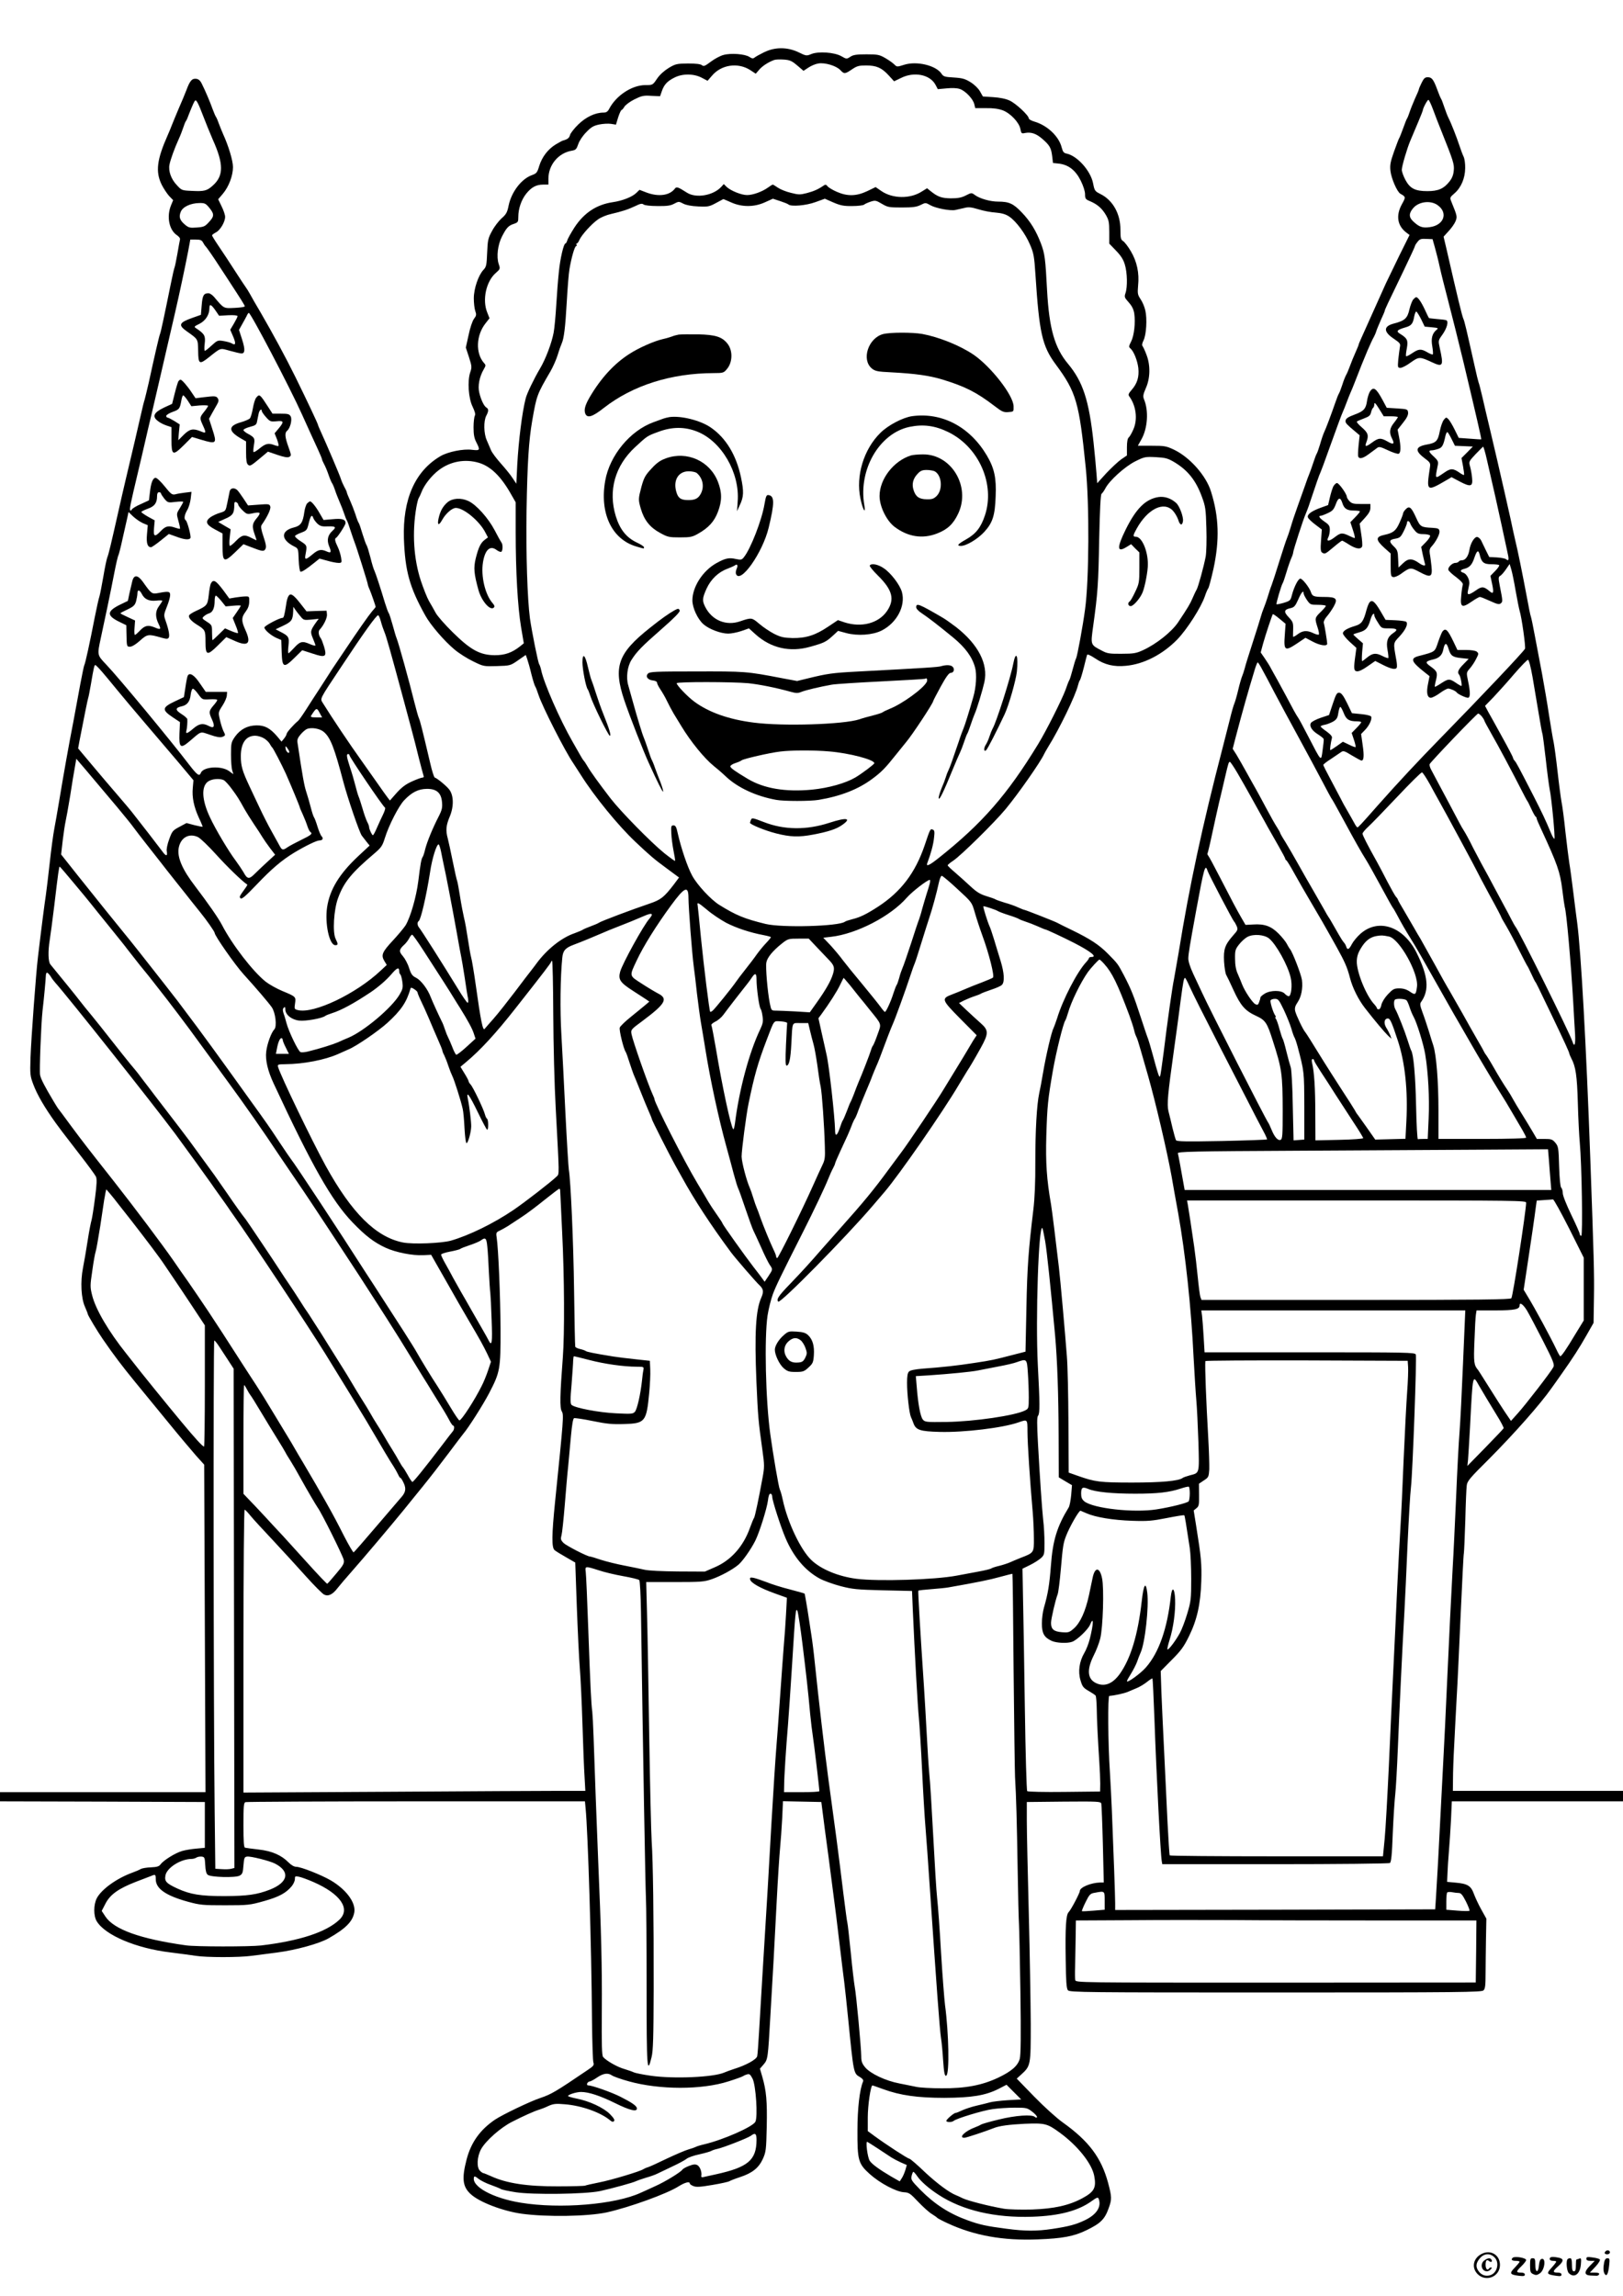 <?xml version="1.0" standalone="no"?>
<!DOCTYPE svg PUBLIC "-//W3C//DTD SVG 20010904//EN"
 "http://www.w3.org/TR/2001/REC-SVG-20010904/DTD/svg10.dtd">
<svg version="1.0" xmlns="http://www.w3.org/2000/svg"
 width="1240pt" height="1754pt" viewBox="0 0 1240 1754"
 preserveAspectRatio="xMidYMid meet">

<g transform="translate(0,1754) scale(0.1,-0.1)"
fill="#000000" stroke="none">
<path d="M5838 17141 c-31 -15 -63 -33 -72 -40 -12 -10 -20 -9 -40 4 -34 23
-144 31 -199 15 -24 -6 -68 -30 -96 -51 -45 -34 -55 -38 -68 -27 -11 9 -47 13
-107 13 -85 -1 -95 -3 -147 -34 -34 -21 -68 -51 -89 -82 -33 -49 -33 -49 -89
-49 -103 0 -224 -80 -277 -182 -11 -21 -22 -28 -43 -28 -63 0 -133 -33 -192
-90 -32 -31 -61 -68 -64 -82 -6 -22 -18 -32 -55 -42 -3 0 -26 -13 -52 -28 -60
-36 -106 -95 -128 -165 -15 -51 -21 -58 -54 -70 -81 -28 -158 -128 -180 -233
-10 -51 -18 -67 -54 -98 -22 -20 -56 -64 -73 -97 -30 -54 -33 -70 -37 -165 -4
-94 -6 -108 -28 -131 -39 -41 -74 -144 -74 -218 0 -35 5 -79 11 -96 10 -28 9
-36 -10 -61 -12 -16 -30 -70 -41 -124 l-21 -95 24 -73 c22 -69 23 -77 10 -115
-23 -67 -14 -200 18 -264 17 -36 23 -57 17 -68 -5 -9 -10 -49 -10 -89 0 -55 5
-83 21 -114 31 -61 29 -65 -32 -58 -67 9 -184 -15 -241 -48 -195 -114 -290
-329 -280 -631 9 -247 43 -371 163 -586 40 -73 145 -195 223 -260 34 -29 99
-70 143 -91 79 -39 81 -39 182 -36 100 3 102 3 161 44 l59 41 11 -31 c6 -17
21 -69 32 -116 12 -47 25 -89 30 -95 4 -5 15 -35 25 -65 30 -90 201 -427 265
-520 5 -8 32 -49 58 -90 104 -165 285 -386 415 -509 110 -104 146 -135 239
-203 l96 -71 -41 -55 c-74 -96 -98 -115 -183 -144 -139 -47 -373 -135 -389
-147 -5 -4 -32 -16 -60 -26 -27 -10 -55 -22 -61 -26 -6 -5 -36 -17 -65 -28
-100 -34 -212 -124 -291 -232 -9 -13 -28 -37 -41 -54 -13 -16 -68 -88 -122
-160 -54 -71 -127 -164 -163 -205 -37 -41 -67 -77 -69 -79 -14 -19 -30 62 -68
334 -14 99 -30 194 -35 210 -5 17 -16 80 -25 140 -9 61 -22 135 -30 165 -7 30
-21 102 -30 160 -9 58 -19 112 -22 120 -4 8 -19 76 -34 150 -15 74 -32 153
-38 175 -17 62 -13 101 15 167 32 76 31 161 -3 206 -19 26 -91 86 -112 93 -5
2 -21 51 -34 109 -64 272 -78 326 -87 345 -5 11 -20 65 -34 120 -40 163 -122
457 -136 490 -5 11 -18 56 -30 100 -12 43 -25 84 -29 90 -5 5 -18 42 -30 80
-34 114 -72 229 -81 247 -5 9 -19 54 -30 100 -12 46 -25 88 -29 93 -5 6 -18
44 -31 85 -12 41 -25 80 -29 85 -5 6 -16 35 -25 65 -10 30 -29 79 -42 108 -13
29 -24 56 -24 60 0 4 -8 23 -19 42 -10 19 -22 46 -26 60 -8 28 -115 278 -151
356 -13 28 -24 54 -24 57 0 8 -82 182 -173 367 -76 154 -172 331 -267 495 -33
55 -69 118 -80 139 -12 21 -26 44 -31 50 -5 6 -41 61 -80 121 -39 61 -95 146
-125 190 -30 44 -54 83 -54 87 0 4 13 14 30 23 33 17 70 80 70 119 0 14 -12
50 -27 80 l-26 54 35 41 c46 54 78 139 78 205 0 49 -35 164 -76 253 -8 18 -21
51 -30 74 -8 23 -18 47 -22 53 -5 6 -17 34 -27 61 -19 54 -55 139 -83 195 -12
25 -25 36 -43 38 -32 4 -48 -14 -75 -87 -12 -31 -38 -94 -59 -141 -20 -47 -42
-101 -50 -121 -7 -19 -22 -55 -33 -80 -84 -189 -95 -280 -47 -379 15 -30 41
-69 57 -87 l31 -32 -17 -41 c-34 -85 -14 -186 45 -226 17 -11 27 -25 24 -34
-2 -8 -11 -58 -20 -110 -9 -52 -19 -98 -21 -102 -3 -5 -16 -61 -29 -126 -50
-247 -76 -368 -82 -382 -7 -15 -42 -168 -87 -375 -14 -60 -28 -118 -31 -128
-4 -10 -18 -66 -31 -125 -24 -106 -55 -239 -114 -487 -17 -71 -41 -177 -54
-235 -59 -262 -77 -337 -86 -357 -5 -13 -19 -78 -30 -145 -12 -68 -25 -136
-30 -153 -6 -16 -21 -86 -35 -155 -39 -201 -74 -361 -81 -371 -3 -5 -16 -69
-30 -142 -13 -72 -38 -204 -54 -292 -34 -173 -75 -404 -109 -610 -12 -71 -28
-164 -36 -205 -8 -41 -24 -158 -35 -260 -11 -102 -25 -214 -30 -250 -9 -58
-34 -250 -60 -470 -15 -122 -52 -624 -57 -770 -4 -128 -3 -139 22 -205 30 -79
85 -174 172 -295 38 -52 28 -39 179 -235 64 -82 121 -160 127 -173 8 -18 7
-57 -7 -163 -10 -77 -22 -152 -26 -167 -5 -15 -19 -85 -30 -157 -11 -71 -27
-166 -36 -210 -21 -106 -14 -233 15 -297 11 -26 21 -50 21 -54 0 -10 75 -135
116 -194 83 -121 148 -206 241 -320 57 -69 171 -208 254 -310 83 -102 180
-217 215 -257 l64 -71 5 -1251 5 -1251 -785 0 -785 0 0 -35 0 -35 783 -2 782
-3 0 -175 0 -175 -65 -6 c-36 -3 -84 -11 -108 -18 -51 -14 -144 -72 -165 -102
-12 -16 -27 -21 -73 -23 -33 -1 -68 -7 -79 -13 -11 -7 -40 -19 -65 -28 -120
-44 -236 -128 -271 -196 -25 -50 -25 -134 0 -175 65 -107 302 -207 563 -238
73 -9 161 -21 194 -26 79 -13 332 -13 426 0 40 5 127 16 193 25 147 19 323 68
394 108 132 75 186 129 198 200 12 74 -62 174 -181 244 -73 42 -227 103 -263
103 -16 0 -38 13 -58 33 -55 56 -128 88 -229 99 -50 6 -97 12 -104 14 -9 2
-12 46 -12 173 0 143 2 170 15 175 9 3 596 6 1305 6 l1289 0 5 -52 c18 -183
45 -1053 49 -1628 2 -162 6 -305 11 -316 6 -18 0 -27 -41 -54 -249 -169 -280
-187 -365 -216 -74 -24 -291 -128 -347 -166 -113 -77 -182 -173 -216 -303 -38
-146 -31 -209 32 -266 67 -61 242 -128 388 -149 190 -26 505 -21 650 10 171
38 461 142 551 200 47 29 84 39 84 21 0 -5 12 -14 28 -20 22 -9 52 -7 146 9
66 11 124 24 130 29 6 4 41 18 78 30 95 31 144 70 176 139 24 54 26 68 30 247
4 195 -3 274 -34 381 l-18 62 27 31 c34 40 34 44 53 376 9 154 20 341 24 415
4 74 15 279 24 455 9 176 21 361 26 410 5 50 12 150 16 223 l6 133 147 -3 146
-3 27 -210 c16 -115 42 -313 58 -440 17 -126 42 -324 55 -440 14 -115 29 -244
35 -285 5 -41 19 -167 30 -280 42 -421 41 -418 90 -446 21 -13 28 -23 24 -34
-26 -59 -43 -208 -43 -371 -1 -230 6 -257 94 -336 78 -70 203 -136 262 -139
37 -2 47 -8 108 -73 37 -39 84 -81 104 -93 20 -12 38 -25 41 -29 3 -4 39 -23
80 -42 203 -94 424 -134 690 -123 188 7 274 23 371 70 107 52 139 83 169 167
25 69 25 85 -4 195 -52 192 -147 319 -346 461 -47 33 -145 122 -219 198 l-133
137 34 31 c73 67 73 69 73 387 -1 157 -7 537 -15 845 -8 308 -15 625 -15 705
l0 145 282 3 c262 2 282 1 287 -15 2 -10 8 -150 12 -310 l7 -293 -29 0 c-70
-2 -154 -37 -154 -65 0 -15 -68 -145 -86 -162 -20 -20 -26 -120 -22 -359 2
-169 6 -225 17 -237 12 -16 136 -17 1587 -17 1416 0 1574 2 1588 16 13 12 16
39 16 127 0 62 2 181 3 266 l3 155 -39 70 c-22 39 -47 94 -57 121 -22 60 -48
76 -139 84 l-65 6 3 65 c1 36 6 112 11 170 5 58 12 167 16 243 l6 137 654 0
654 0 0 40 0 40 -650 0 -650 0 1 93 c0 50 4 164 9 252 4 88 13 252 19 365 7
113 20 403 31 645 11 242 21 449 24 460 2 11 7 124 11 250 3 127 8 247 11 267
3 34 23 57 172 205 191 192 392 419 477 541 17 23 51 72 78 110 84 119 133
195 188 292 l54 95 3 195 c3 180 -1 307 -28 1060 -31 863 -71 1580 -100 1800
-6 41 -19 147 -30 235 -11 88 -24 187 -30 220 -5 33 -19 141 -30 240 -10 99
-24 203 -30 230 -5 28 -19 131 -30 230 -11 99 -25 200 -30 225 -6 25 -21 117
-35 205 -13 88 -38 232 -54 320 -17 88 -42 219 -55 290 -13 72 -27 137 -30
145 -4 8 -17 74 -30 145 -35 186 -70 359 -90 440 -9 39 -25 111 -35 160 -11
50 -31 140 -45 200 -14 61 -39 169 -55 240 -17 72 -44 189 -61 260 -17 72 -42
175 -54 230 -13 55 -26 107 -30 115 -3 8 -17 65 -30 125 -63 281 -77 341 -86
360 -10 22 -43 158 -129 534 l-22 93 38 42 c21 22 45 56 53 75 14 36 14 39
-31 149 -13 32 -13 34 23 65 51 44 81 115 82 192 1 34 -5 73 -11 86 -7 13 -21
51 -32 84 -22 67 -65 177 -85 215 -7 14 -21 50 -31 80 -10 30 -21 60 -25 65
-4 6 -17 36 -28 67 -30 82 -43 98 -74 98 -21 0 -30 -8 -47 -43 -12 -24 -21
-46 -21 -50 0 -4 -13 -35 -29 -69 -15 -35 -34 -81 -41 -103 -7 -22 -16 -44
-20 -50 -4 -5 -17 -39 -30 -75 -13 -36 -26 -69 -30 -75 -4 -5 -21 -52 -40
-104 -27 -76 -32 -103 -27 -146 6 -57 51 -161 76 -175 42 -24 42 -25 11 -81
-47 -86 -34 -164 35 -216 l24 -18 -77 -155 c-42 -86 -89 -183 -104 -215 -33
-73 -71 -159 -128 -285 -23 -52 -51 -113 -61 -136 -10 -22 -19 -43 -19 -47 0
-3 -11 -30 -24 -59 -13 -29 -32 -75 -42 -103 -10 -27 -23 -59 -30 -70 -6 -11
-20 -45 -29 -75 -10 -30 -21 -59 -25 -65 -4 -5 -17 -37 -28 -70 -32 -92 -71
-197 -87 -230 -7 -16 -21 -57 -30 -90 -10 -33 -21 -64 -25 -70 -4 -5 -15 -35
-25 -65 -10 -30 -23 -68 -30 -85 -7 -16 -23 -59 -35 -95 -13 -36 -38 -108 -57
-160 -19 -52 -43 -124 -53 -160 -11 -36 -24 -74 -29 -85 -5 -11 -30 -87 -56
-170 -25 -82 -53 -166 -60 -185 -8 -19 -21 -60 -30 -90 -9 -30 -23 -68 -30
-85 -7 -16 -18 -49 -24 -71 -6 -23 -34 -110 -61 -194 -27 -84 -55 -171 -60
-194 -6 -22 -15 -50 -20 -61 -5 -11 -19 -58 -30 -105 -11 -47 -25 -94 -30
-105 -5 -11 -21 -65 -34 -120 -14 -55 -39 -154 -56 -220 -154 -591 -254 -1057
-335 -1560 -14 -82 -30 -172 -35 -200 -13 -59 -52 -334 -80 -565 -12 -91 -23
-172 -27 -180 -6 -16 -14 6 -58 170 -14 52 -30 104 -34 115 -5 11 -30 85 -56
165 -54 166 -74 215 -128 319 -47 89 -47 89 -122 165 -67 68 -135 113 -275
181 -52 25 -103 50 -113 56 -20 11 -244 99 -252 99 -4 0 -25 9 -48 19 -23 11
-69 27 -102 36 -33 10 -64 21 -70 25 -5 4 -37 15 -70 25 -46 14 -74 31 -120
74 -33 31 -86 78 -117 105 -32 27 -58 52 -58 56 0 4 19 20 42 35 59 39 317
293 402 396 96 116 266 359 293 419 4 8 17 32 30 53 87 139 210 394 229 473 4
16 10 34 15 39 4 6 17 48 29 95 11 47 23 90 25 97 3 8 25 -2 63 -27 71 -48
142 -65 233 -56 137 12 282 87 394 202 75 78 181 244 210 329 9 27 21 55 26
61 5 6 23 74 40 150 47 219 42 395 -19 589 -37 121 -161 261 -281 319 -61 29
-74 31 -172 31 l-106 0 28 50 c47 85 56 217 19 305 -9 23 -7 36 14 85 34 75
36 175 5 255 -11 30 -25 60 -30 66 -6 7 -3 23 7 43 22 43 29 167 14 230 -6 28
-23 67 -37 87 -22 33 -23 43 -18 103 10 96 -9 183 -55 261 -21 36 -48 71 -59
78 -18 11 -21 22 -21 88 0 121 -58 225 -153 272 -42 21 -45 25 -56 82 -19 96
-121 210 -203 227 -21 4 -28 13 -37 47 -21 84 -109 168 -208 197 -24 7 -43 18
-43 24 0 23 -100 116 -147 137 -30 14 -77 23 -126 26 l-78 5 -22 39 c-13 23
-43 52 -72 70 -42 26 -63 32 -128 36 -69 4 -80 7 -94 29 -42 63 -189 99 -286
68 -54 -17 -55 -17 -75 3 -11 11 -42 33 -68 48 -45 26 -58 29 -144 29 -77 0
-102 -4 -124 -19 -28 -18 -29 -18 -69 5 -54 30 -175 38 -229 16 -36 -15 -39
-15 -98 14 -84 40 -179 41 -262 0z m253 -101 l48 -41 38 25 c21 14 54 28 75
31 48 9 137 -17 168 -50 30 -32 35 -31 89 5 38 26 53 30 108 30 79 0 119 -17
173 -76 l41 -45 52 25 c100 51 222 27 264 -51 l18 -34 67 6 c42 4 80 3 102 -5
42 -14 102 -77 110 -117 l7 -29 82 0 c57 1 96 -5 129 -17 59 -23 124 -92 134
-142 6 -34 9 -37 35 -31 47 9 86 -4 134 -46 56 -49 66 -68 74 -132 l6 -51 47
-5 c72 -9 126 -51 165 -130 19 -38 33 -81 33 -103 0 -34 4 -40 36 -53 57 -24
92 -54 122 -104 23 -40 27 -55 27 -133 l0 -88 52 -54 c37 -38 56 -68 67 -106
19 -61 21 -172 5 -218 -10 -29 -8 -34 24 -70 25 -28 38 -53 43 -86 10 -70 -1
-169 -24 -214 -18 -35 -19 -41 -6 -52 26 -22 54 -92 61 -150 7 -68 -8 -118
-50 -166 -25 -29 -29 -38 -19 -51 52 -71 65 -174 32 -250 -12 -28 -28 -57 -36
-63 -9 -8 -14 -33 -14 -75 l0 -63 -44 -30 c-24 -17 -75 -65 -114 -106 l-69
-76 -6 78 c-3 43 -13 148 -22 233 -35 324 -81 464 -196 602 -101 121 -143 268
-159 558 -13 245 -17 280 -47 360 -37 97 -80 168 -146 237 -65 68 -97 83 -182
83 -59 0 -140 23 -176 50 -26 19 -27 19 -70 -3 -33 -17 -61 -22 -114 -22 -71
1 -100 11 -156 56 l-26 21 -42 -26 c-88 -56 -221 -54 -306 4 l-45 31 -64 -31
c-83 -39 -151 -41 -233 -5 -32 14 -64 33 -71 43 -10 13 -16 14 -30 4 -39 -27
-74 -43 -128 -57 -51 -13 -63 -13 -121 2 -35 8 -80 26 -99 39 -19 13 -37 24
-40 24 -3 0 -20 -11 -37 -23 -43 -31 -114 -57 -159 -57 -43 0 -123 32 -156 62
l-22 22 -20 -22 c-62 -66 -192 -88 -261 -44 -69 44 -80 48 -93 31 -40 -53
-126 -64 -218 -29 l-52 20 -26 -25 c-31 -30 -107 -59 -176 -69 -125 -18 -222
-81 -296 -195 -26 -41 -51 -85 -54 -98 -4 -12 -10 -23 -14 -23 -13 0 -40 -114
-50 -216 -6 -54 -15 -169 -20 -254 -5 -85 -14 -180 -20 -211 -15 -80 -62 -204
-104 -274 -45 -76 -101 -191 -110 -230 -27 -106 -54 -322 -64 -505 l-7 -145
-28 42 c-15 24 -55 73 -88 110 -34 38 -69 84 -77 103 -8 19 -23 54 -33 77 -23
51 -25 146 -4 187 19 35 19 53 1 63 -18 11 -41 58 -54 113 -13 51 1 123 34
179 16 28 17 32 2 48 -66 75 -61 213 13 305 l29 37 -17 43 c-40 97 -9 239 65
303 34 30 35 32 22 69 -18 56 -7 146 25 209 35 68 50 84 91 97 32 11 34 15 34
54 0 62 23 129 60 176 40 50 77 70 130 70 l40 0 0 45 c0 106 77 197 179 214
30 5 36 12 49 50 8 25 34 64 61 91 37 39 56 50 99 59 29 6 70 8 90 5 l38 -6
17 56 c10 31 22 56 26 56 4 0 13 11 21 24 7 13 41 39 75 56 56 28 71 32 130
28 l68 -3 14 40 c17 49 42 76 97 103 61 31 148 30 208 -2 l44 -23 32 37 c71
86 198 105 292 46 l44 -29 26 30 c24 29 71 59 115 75 11 4 44 5 74 3 45 -3 61
-10 102 -45z m-4553 -350 c29 -75 71 -179 87 -215 85 -188 85 -279 -1 -354
-43 -39 -66 -44 -160 -39 -74 3 -77 4 -114 45 -43 45 -65 108 -55 156 8 40 39
125 69 191 13 28 29 69 36 91 7 22 16 45 21 51 5 6 15 30 23 53 9 23 23 57 32
77 15 32 18 33 29 17 7 -10 22 -43 33 -73z m9412 10 c15 -41 42 -111 60 -155
94 -235 102 -259 97 -308 -3 -34 -13 -59 -34 -85 -43 -54 -85 -72 -168 -72
-93 0 -132 20 -167 85 -15 28 -28 63 -28 78 0 27 40 163 65 222 37 86 95 225
95 230 0 16 36 85 44 82 5 -2 21 -36 36 -77z m-5364 -706 c82 -37 176 -37 259
1 l60 27 55 -18 c30 -10 59 -21 64 -26 21 -18 135 -8 206 18 l72 26 66 -29
c54 -23 80 -28 143 -27 43 0 84 5 91 11 7 6 30 16 51 23 34 11 41 9 85 -17 44
-26 54 -28 152 -28 83 0 113 4 143 19 38 19 39 19 76 -2 41 -23 151 -44 190
-36 14 3 44 10 67 15 33 9 53 7 110 -10 38 -12 98 -23 133 -25 45 -4 74 -12
101 -30 53 -35 125 -132 160 -216 27 -62 32 -88 41 -227 29 -446 51 -547 156
-688 156 -211 178 -289 228 -785 29 -278 26 -863 -5 -1085 -16 -122 -59 -355
-68 -373 -5 -9 -17 -48 -27 -87 -10 -38 -21 -74 -25 -80 -4 -5 -17 -39 -29
-74 -27 -74 -148 -315 -210 -416 -236 -387 -428 -606 -758 -868 -74 -59 -100
-70 -88 -39 27 71 46 141 51 191 6 48 4 59 -10 64 -18 7 -19 7 -61 -119 -72
-212 -181 -355 -355 -469 -88 -57 -138 -82 -196 -96 -27 -7 -53 -15 -59 -20
-46 -35 -479 -47 -605 -17 -164 40 -226 66 -355 146 -64 40 -168 152 -206 222
-36 65 -85 210 -111 325 -10 48 -17 60 -32 60 -18 0 -20 -6 -17 -60 1 -33 9
-93 17 -134 8 -40 14 -75 11 -77 -2 -2 -39 25 -83 60 -100 81 -332 317 -410
418 -89 116 -152 203 -176 245 -12 21 -25 40 -29 43 -3 3 -16 23 -28 45 -12
22 -38 67 -57 100 -97 169 -219 448 -239 545 -4 19 -11 40 -15 45 -9 11 -56
247 -71 350 -20 150 -31 496 -26 824 6 363 17 536 43 686 34 195 36 201 140
379 19 33 44 89 55 125 11 37 25 75 30 86 18 39 28 123 39 315 6 107 15 222
21 255 15 89 40 175 51 175 5 0 6 5 3 10 -3 6 -3 10 2 10 4 0 14 12 20 28 18
39 94 123 142 156 22 16 66 34 98 41 86 20 132 35 187 61 38 19 52 21 63 12 9
-7 52 -12 107 -12 72 -1 100 3 127 18 34 18 36 18 70 0 22 -11 63 -19 114 -21
73 -4 85 -1 135 26 30 16 56 30 56 30 1 1 28 -11 60 -25z m5399 -22 c81 -59
46 -153 -61 -167 -56 -8 -81 1 -126 43 -35 32 -35 62 -2 101 43 52 135 63 189
23z m-9386 -19 c39 -48 39 -65 -3 -110 -30 -33 -39 -37 -93 -41 -53 -4 -62 -1
-90 22 -40 34 -48 59 -32 98 15 38 75 66 141 67 42 1 50 -3 77 -36z m9364
-304 c10 -35 27 -102 37 -149 10 -47 38 -157 61 -245 45 -174 75 -295 120
-480 100 -420 139 -589 136 -591 -1 -1 -40 1 -87 5 l-85 6 -31 63 c-17 35 -39
71 -48 80 -16 16 -18 16 -35 -5 -10 -12 -24 -52 -31 -88 -14 -73 -28 -88 -95
-100 -91 -16 -98 -46 -25 -102 47 -35 50 -40 45 -73 -28 -187 -28 -188 133
-94 l32 19 64 -34 c82 -43 100 -38 93 27 -2 26 -9 65 -15 87 -11 39 -10 40 41
95 29 30 55 56 58 58 3 1 16 -41 28 -95 55 -239 84 -367 111 -493 16 -74 36
-166 44 -204 17 -72 15 -86 -7 -68 -7 6 -39 12 -71 14 l-58 3 -25 50 c-13 28
-30 61 -36 75 -7 14 -20 26 -30 28 -21 4 -53 -47 -61 -101 -8 -46 -30 -77 -57
-77 -10 0 -21 -4 -24 -10 -3 -5 -15 -10 -26 -10 -25 0 -60 -36 -53 -54 3 -8
30 -34 61 -56 36 -28 53 -47 49 -57 -3 -8 -9 -46 -12 -84 -9 -88 5 -96 79 -45
29 20 57 36 64 36 6 0 41 -14 78 -31 55 -25 69 -28 81 -18 16 13 16 15 -8 137
-11 56 -10 65 3 73 9 4 29 27 44 49 l29 42 13 -44 c7 -24 22 -97 33 -163 12
-66 25 -133 30 -150 16 -50 48 -279 41 -291 -14 -26 -335 -365 -642 -679 -176
-180 -328 -343 -484 -519 -131 -149 -148 -166 -154 -166 -4 0 -15 15 -24 33
-9 17 -33 59 -52 92 -20 33 -43 76 -52 95 -10 19 -44 83 -75 142 -32 59 -58
111 -58 115 0 4 26 25 58 45 31 21 66 44 77 52 18 13 26 11 84 -25 36 -21 68
-39 73 -39 18 0 21 37 9 118 l-12 85 30 31 c32 33 55 82 47 102 -3 7 -35 15
-76 19 l-71 7 -37 77 c-27 55 -43 77 -58 79 -19 3 -26 -8 -51 -83 l-29 -87
-63 -21 c-36 -12 -69 -30 -75 -39 -15 -24 7 -59 54 -88 22 -14 41 -29 43 -35
2 -5 -2 -44 -8 -85 -12 -89 -6 -96 -110 105 -37 72 -71 135 -76 141 -5 7 -20
31 -33 55 -35 66 -89 167 -126 234 -19 33 -41 74 -50 90 -8 17 -30 51 -47 76
l-31 45 18 67 c19 68 69 219 75 226 2 1 25 -14 50 -35 l47 -39 -6 -86 c-9
-119 1 -126 91 -66 l67 45 55 -29 c56 -30 111 -38 111 -16 0 17 -20 139 -26
159 -3 9 7 31 24 50 16 18 39 52 52 75 33 60 20 73 -74 73 -78 0 -90 5 -100
36 -11 35 -65 104 -81 104 -16 0 -48 -62 -65 -127 -10 -40 -14 -43 -62 -58
-28 -8 -53 -13 -55 -11 -5 5 37 147 47 161 4 6 17 44 29 85 12 41 29 89 37
107 8 17 14 36 14 42 0 16 79 260 96 296 7 17 23 57 33 90 42 126 71 211 81
230 5 11 32 83 59 160 68 189 100 276 111 300 5 11 19 45 30 75 11 30 25 64
30 75 5 11 19 44 30 73 46 119 63 161 97 242 20 47 42 94 49 105 6 11 15 31
19 45 4 14 21 53 36 88 16 34 29 65 29 69 0 7 18 46 144 306 47 98 86 182 86
186 0 5 9 20 20 33 16 22 27 25 67 23 l48 -2 18 -64z m-9412 39 c7 -13 15 -25
18 -28 9 -7 62 -84 111 -160 5 -8 32 -49 59 -90 114 -175 131 -202 131 -210 0
-5 -35 -10 -77 -12 -85 -4 -81 -7 -155 81 -14 17 -34 31 -45 31 -37 0 -46 -17
-52 -92 l-6 -73 -65 -23 c-102 -36 -110 -55 -44 -102 89 -63 86 -58 88 -150 1
-102 9 -107 81 -50 96 76 83 72 163 50 39 -11 79 -20 87 -20 27 0 29 30 5 106
l-24 74 24 43 c13 23 29 52 35 64 5 13 13 23 16 23 15 0 312 -566 406 -775 52
-116 79 -174 122 -268 17 -37 31 -70 31 -75 0 -4 7 -20 16 -37 9 -16 25 -54
35 -84 10 -30 23 -59 28 -65 4 -6 14 -29 21 -51 7 -22 23 -62 35 -90 12 -27
28 -68 35 -90 7 -22 16 -44 20 -50 4 -5 17 -41 29 -80 13 -38 26 -79 31 -90
12 -28 100 -308 100 -318 0 -5 6 -23 14 -40 12 -28 46 -125 46 -133 0 -2 -13
-18 -29 -36 -25 -30 -110 -151 -198 -283 -18 -27 -50 -74 -70 -104 -21 -30
-49 -73 -63 -96 -14 -22 -46 -72 -71 -110 -26 -39 -69 -106 -97 -150 -28 -44
-56 -84 -63 -90 -38 -32 -89 -90 -89 -101 0 -6 -9 -22 -19 -35 l-20 -24 -35
42 c-54 62 -94 83 -157 82 -69 -1 -123 -30 -164 -87 -28 -41 -30 -49 -30 -135
0 -51 4 -105 9 -121 l9 -30 -33 24 c-60 43 -198 34 -216 -15 -11 -28 -28 -15
-89 64 -137 180 -540 667 -632 763 -71 75 -71 72 -43 203 11 50 33 155 50 235
17 80 41 200 54 267 13 67 27 127 31 132 3 6 18 62 31 124 14 61 30 133 36
159 l10 47 34 -33 c19 -18 52 -41 73 -51 l40 -17 -6 -69 c-6 -69 4 -99 31 -99
6 0 39 23 74 51 l62 50 56 -20 c60 -23 99 -27 109 -11 7 12 -24 128 -36 136
-15 9 -10 41 11 77 12 19 23 58 27 87 l6 53 -49 -6 c-27 -3 -61 -9 -75 -13
-24 -5 -33 1 -80 60 -29 36 -60 66 -70 66 -21 0 -36 -38 -44 -114 l-7 -58 -63
-29 c-35 -15 -65 -34 -68 -41 -2 -7 -8 -10 -12 -6 -7 7 2 50 55 273 17 72 42
177 55 235 13 58 38 164 55 235 17 72 44 187 60 258 16 70 43 187 60 260 17
72 42 182 56 242 36 155 82 374 102 478 l16 87 43 0 c34 0 45 -5 54 -22z m95
-519 l28 -41 70 4 c43 2 71 -1 71 -7 0 -6 -13 -31 -28 -57 l-28 -47 22 -51
c23 -54 20 -72 -10 -53 -10 6 -39 14 -64 18 -43 7 -47 5 -90 -34 -24 -23 -48
-41 -52 -41 -4 0 -5 25 -1 55 7 59 -1 74 -62 115 -22 14 -22 15 23 37 46 24
75 69 75 119 0 35 13 30 46 -17z m9444 -982 l26 -52 69 -3 68 -3 -43 -44 -44
-44 12 -63 c6 -34 10 -64 7 -66 -2 -2 -16 5 -32 16 -50 35 -69 36 -115 4 -79
-53 -75 -58 -52 60 4 21 -2 33 -30 59 -40 36 -45 49 -17 49 10 0 32 5 49 11
31 10 40 27 56 102 4 15 10 27 14 26 4 0 18 -24 32 -52z m-2120 -176 c104 -62
166 -139 212 -264 28 -75 31 -95 35 -242 3 -88 0 -185 -5 -215 -15 -79 -57
-232 -70 -255 -7 -11 -20 -40 -31 -65 -16 -39 -36 -73 -111 -185 -49 -72 -164
-164 -266 -211 -52 -24 -72 -28 -164 -28 -92 -1 -111 2 -150 23 -90 47 -88 42
-68 188 35 251 40 322 46 661 5 233 11 345 18 350 6 4 19 22 29 41 30 59 148
166 227 206 70 35 76 37 158 33 74 -4 92 -9 140 -37z m-5312 -6 c91 -27 170
-104 247 -241 l35 -61 0 -230 c0 -298 15 -567 41 -723 l21 -124 -27 -22 c-63
-50 -117 -69 -195 -69 -113 1 -184 40 -321 175 -59 58 -117 124 -130 148 -13
24 -36 65 -51 90 -15 26 -42 95 -62 154 -56 170 -68 371 -35 563 6 33 14 65
18 70 4 6 14 26 21 45 21 56 78 128 134 170 88 66 199 86 304 55z m-2428 -234
c0 -5 12 -23 26 -41 26 -30 28 -31 85 -24 33 4 59 4 59 0 0 -3 -12 -25 -26
-48 -26 -41 -26 -42 -11 -97 9 -31 14 -57 12 -60 -2 -2 -18 2 -36 8 -52 18
-73 13 -109 -24 -49 -51 -59 -46 -53 23 l5 57 -51 28 c-28 16 -51 32 -51 36 0
4 22 15 49 25 52 18 71 44 71 96 0 20 5 30 15 30 8 0 15 -4 15 -9z m10075
-468 c14 -59 31 -73 89 -73 29 0 56 -3 60 -7 3 -4 -10 -24 -30 -44 l-37 -38
13 -61 c14 -66 10 -81 -17 -58 -46 39 -61 41 -107 8 -54 -37 -68 -38 -61 -5 3
14 7 36 10 50 7 32 -18 82 -45 90 -28 9 -25 22 8 30 40 10 59 31 77 86 19 55
30 61 40 22z m-1345 -296 c0 -7 11 -29 25 -50 25 -36 28 -37 85 -37 33 0 60
-4 60 -8 0 -4 -18 -26 -40 -47 -45 -44 -46 -48 -24 -116 9 -27 14 -53 10 -56
-3 -4 -22 1 -41 10 -49 24 -83 21 -122 -9 -18 -14 -33 -21 -34 -17 0 4 0 31 1
59 1 46 -2 55 -34 89 -40 42 -37 59 16 70 26 6 35 17 57 66 24 56 41 74 41 46z
m-7050 -214 c7 -27 19 -61 26 -78 16 -37 47 -149 150 -530 13 -49 38 -142 55
-205 17 -63 44 -167 59 -230 16 -63 32 -123 35 -132 5 -12 2 -18 -8 -18 -8 0
-44 -13 -79 -29 -47 -21 -78 -44 -117 -87 l-52 -59 -17 22 c-9 12 -44 60 -77
108 -33 47 -87 124 -120 170 -96 134 -227 330 -296 441 -25 41 -34 21 137 279
178 269 269 395 283 395 5 0 14 -21 21 -47z m8799 -425 c12 -73 33 -196 46
-273 13 -77 25 -147 28 -155 4 -8 15 -98 27 -200 11 -102 25 -205 30 -230 14
-64 43 -370 36 -377 -3 -3 -15 16 -26 43 -43 103 -67 153 -131 279 -121 236
-134 259 -146 273 -7 7 -13 18 -13 23 0 5 -37 76 -82 157 -44 81 -93 168 -107
193 l-25 47 66 68 c36 38 107 117 158 177 51 59 98 107 104 107 7 0 21 -53 35
-132z m-2066 59 c16 -28 58 -108 94 -177 36 -69 120 -224 186 -345 66 -121
147 -272 180 -335 33 -63 63 -119 67 -125 8 -10 35 -58 94 -167 82 -152 142
-258 171 -303 17 -27 69 -120 115 -205 46 -85 86 -157 89 -160 3 -3 17 -25 30
-50 40 -76 67 -122 109 -190 38 -60 85 -142 264 -460 35 -63 91 -160 123 -215
32 -55 68 -117 79 -137 29 -52 173 -294 204 -343 49 -78 69 -111 112 -185 24
-41 56 -96 72 -123 15 -26 28 -52 28 -57 0 -6 -122 -10 -335 -10 l-335 0 0
223 c0 215 -16 418 -39 490 -6 18 -22 68 -35 112 -14 44 -35 108 -48 142 -19
52 -21 66 -10 80 63 89 54 196 -34 373 -100 203 -292 269 -430 147 -24 -21
-54 -57 -65 -78 -22 -43 -35 -49 -44 -19 -3 11 -12 26 -19 32 -6 7 -23 33 -37
58 -58 101 -71 125 -79 135 -4 6 -19 30 -32 55 -14 25 -51 90 -83 145 -32 55
-85 147 -117 205 -32 58 -77 134 -98 169 -22 34 -40 66 -40 70 0 3 -11 22 -23
41 -13 19 -50 85 -82 145 -32 61 -68 126 -79 146 -12 20 -43 77 -70 125 -27
49 -62 110 -78 137 l-30 47 20 78 c61 231 97 357 148 525 9 31 20 57 23 57 3
0 19 -24 34 -53z m-8863 -19 c25 -29 78 -93 118 -142 41 -50 134 -161 207
-246 73 -85 187 -219 253 -297 l120 -143 -5 -58 c-7 -72 8 -145 47 -230 17
-35 29 -66 28 -67 -2 -2 -30 4 -63 12 l-60 16 -54 -29 c-51 -27 -56 -33 -78
-94 -14 -37 -22 -77 -19 -92 8 -40 -6 -41 -34 -1 -14 19 -61 80 -105 137 -44
56 -93 120 -110 141 -16 22 -73 90 -125 150 -53 61 -142 166 -199 234 l-104
124 10 56 c36 186 64 324 67 330 2 3 11 49 20 101 22 131 27 150 34 150 4 0
27 -23 52 -52z m9486 -314 c19 -50 41 -64 100 -64 19 0 34 -3 34 -7 0 -4 -16
-24 -36 -44 l-37 -38 17 -51 c10 -29 15 -54 13 -57 -3 -2 -25 6 -51 19 l-46
22 -45 -32 c-25 -18 -48 -32 -51 -32 -5 0 3 57 12 92 4 12 -9 27 -40 50 -25
17 -46 35 -46 39 0 4 15 10 33 13 17 3 46 15 64 25 26 16 33 29 38 65 4 25 11
46 15 46 5 0 16 -21 26 -46z m-7821 -5 l16 -29 -46 0 c-35 0 -44 3 -38 13 41
64 43 64 68 16z m8876 -21 c10 -13 18 -26 19 -31 0 -4 25 -50 55 -103 51 -88
158 -289 237 -444 18 -36 35 -67 38 -70 3 -3 16 -30 30 -60 14 -30 28 -56 33
-58 4 -2 7 -8 7 -13 0 -5 15 -41 34 -81 126 -272 145 -328 162 -462 8 -67 17
-127 19 -134 13 -35 48 -434 65 -732 5 -91 11 -200 14 -242 4 -76 -5 -102 -20
-55 -19 62 -414 858 -435 877 -3 3 -17 28 -31 55 -14 28 -38 73 -53 100 -15
28 -49 91 -75 140 -26 50 -71 133 -100 185 -28 52 -58 109 -66 125 -27 56 -59
114 -71 132 -7 10 -23 38 -36 63 -26 50 -124 234 -170 320 -16 30 -36 67 -44
83 -8 15 -13 33 -10 40 5 15 359 385 370 386 5 1 17 -9 28 -21z m-8847 -119
c51 -43 81 -122 150 -384 34 -127 121 -381 140 -408 9 -12 26 -34 38 -49 l22
-27 -88 -82 c-144 -135 -217 -255 -237 -390 -18 -124 17 -289 63 -289 22 0 22
8 2 49 -24 49 -14 223 19 311 44 121 102 192 280 343 49 42 59 56 77 114 30
98 107 248 149 291 57 60 107 85 171 86 75 1 111 -30 117 -101 4 -41 0 -60
-25 -109 -48 -93 -89 -195 -103 -249 -6 -27 -15 -54 -19 -60 -11 -14 -18 -54
-34 -185 -15 -121 -60 -276 -97 -338 -13 -20 -56 -72 -96 -115 -83 -89 -93
-112 -67 -157 l19 -31 -45 -42 c-188 -178 -513 -333 -634 -303 -27 7 -28 9
-22 50 8 52 7 53 -97 96 -43 18 -100 50 -127 71 -97 77 -256 282 -335 435 -27
52 -106 165 -204 294 -97 126 -138 220 -126 291 14 80 78 117 147 85 19 -9 81
-69 138 -132 81 -90 201 -207 239 -231 2 -1 -4 -13 -13 -25 -49 -68 -49 -69
-38 -80 9 -9 40 18 123 105 114 120 193 187 287 244 85 51 171 93 192 93 25 0
33 15 17 32 -7 7 -21 40 -31 73 -10 33 -22 65 -26 70 -5 6 -16 39 -25 75 -9
36 -25 90 -35 121 -16 48 -29 122 -67 375 -4 23 2 38 23 63 15 18 37 37 48 42
35 15 100 4 130 -22z m-457 -49 c17 -10 37 -29 44 -42 7 -13 15 -25 19 -28 8
-7 72 -130 104 -200 42 -95 106 -250 106 -256 0 -3 11 -29 24 -57 13 -29 29
-69 35 -89 7 -21 17 -40 22 -43 20 -13 6 -24 -68 -60 -43 -21 -90 -46 -105
-56 -35 -25 -44 -24 -61 9 -8 15 -36 65 -62 112 -26 46 -65 123 -87 170 -22
47 -60 126 -83 176 -53 113 -65 153 -65 227 0 101 39 157 110 157 19 0 49 -9
67 -20z m193 -103 c0 -20 -25 1 -28 24 -2 23 -2 23 13 5 8 -11 15 -24 15 -29z
m460 -26 c0 -14 253 -388 272 -401 4 -3 -3 -26 -15 -51 -12 -24 -33 -70 -47
-102 -13 -31 -27 -57 -31 -57 -7 0 -29 46 -29 63 0 7 -7 25 -15 40 -8 16 -24
61 -35 100 -12 40 -25 81 -30 92 -5 11 -16 49 -25 85 -9 36 -27 98 -41 139
-26 80 -29 101 -14 101 6 0 10 -4 10 -9z m-1952 -186 c41 -49 121 -144 177
-210 55 -66 112 -136 125 -155 14 -19 62 -82 108 -140 45 -58 91 -116 102
-130 10 -14 62 -79 114 -145 53 -66 104 -131 115 -145 11 -14 41 -52 68 -85
50 -61 113 -152 113 -161 0 -22 158 -247 220 -315 98 -108 192 -218 217 -254
28 -41 40 -146 19 -168 -23 -23 -55 -110 -62 -170 -8 -64 12 -148 57 -244 293
-630 443 -894 602 -1060 98 -102 164 -153 253 -194 78 -36 205 -61 288 -57
l60 3 54 -95 c30 -52 65 -113 77 -135 59 -105 107 -188 155 -270 89 -151 109
-188 141 -253 l30 -64 -22 -66 c-12 -36 -34 -91 -50 -121 -52 -105 -153 -261
-169 -261 -5 0 -35 44 -67 98 -32 53 -78 129 -103 167 -40 60 -123 196 -155
253 -27 49 -135 217 -336 527 -22 33 -44 67 -49 75 -216 338 -546 838 -575
873 -6 7 -46 66 -90 132 -77 117 -98 147 -228 327 -34 47 -82 115 -107 149
-25 35 -61 85 -80 111 -19 27 -64 89 -100 138 -54 75 -152 207 -263 354 -12
16 -61 79 -109 140 -48 61 -129 164 -180 229 -51 65 -102 128 -113 141 -36 43
-241 298 -366 455 l-122 154 12 106 c7 58 17 124 22 146 5 22 21 110 35 195
13 85 29 184 36 220 l11 64 29 -34 c17 -19 64 -75 106 -125z m8738 47 c28 -48
73 -127 100 -176 27 -48 61 -109 75 -135 14 -25 40 -71 56 -101 17 -30 54 -95
82 -144 28 -49 51 -92 51 -97 0 -4 4 -9 8 -11 4 -1 33 -48 63 -103 31 -55 79
-140 109 -190 97 -165 123 -210 145 -250 13 -22 43 -77 69 -123 60 -108 80
-153 100 -232 20 -77 65 -167 115 -231 77 -99 150 -185 175 -209 l27 -25 -9
26 c-6 14 -19 41 -31 59 -21 35 -15 70 13 70 17 0 30 -30 76 -170 55 -166 77
-382 65 -614 l-7 -135 -115 -3 -116 -3 -63 90 c-35 50 -68 95 -72 101 -5 5
-15 21 -22 35 -7 13 -52 83 -99 155 -47 73 -108 168 -136 213 -96 156 -134
216 -143 227 -17 19 -70 131 -77 162 -4 22 0 38 19 66 29 43 41 108 33 171 -7
44 -70 208 -91 235 -7 8 -18 28 -26 43 -8 15 -36 50 -62 76 -56 56 -107 75
-194 69 l-58 -3 -32 55 c-38 66 -66 119 -166 313 -42 82 -81 154 -87 161 -6 7
-8 15 -5 18 2 3 18 68 34 144 16 77 41 186 54 244 14 58 35 146 46 195 26 112
28 115 37 115 4 0 31 -40 59 -88z m1467 -80 c26 -48 56 -103 67 -122 56 -99
300 -552 300 -556 0 -2 41 -79 90 -170 50 -90 90 -167 90 -170 0 -3 17 -33 38
-68 20 -34 64 -116 97 -182 33 -65 62 -121 65 -124 3 -3 16 -30 30 -60 14 -30
27 -57 30 -60 5 -5 16 -26 128 -260 93 -194 132 -279 132 -288 0 -4 7 -20 15
-36 34 -64 44 -133 50 -341 3 -115 10 -253 15 -305 15 -164 24 -710 11 -710
-6 0 -11 6 -11 13 0 7 -29 73 -65 147 -37 77 -65 147 -65 165 0 17 -5 36 -12
43 -7 7 -13 68 -16 162 -4 143 -6 153 -29 181 -22 26 -31 29 -83 29 l-58 0
-31 53 c-16 28 -53 88 -80 132 -28 44 -60 98 -72 120 -12 22 -29 51 -39 65
-31 46 -67 104 -113 185 -25 44 -51 85 -57 92 -5 7 -10 14 -10 16 0 2 -23 44
-52 93 -28 49 -80 140 -114 202 -35 62 -79 139 -97 170 -19 31 -73 127 -119
212 -47 85 -95 171 -106 190 -12 19 -33 55 -47 80 -14 25 -48 83 -75 129 -28
46 -50 86 -50 89 0 3 -6 13 -14 21 -8 9 -37 61 -66 116 -28 55 -64 123 -79
150 -74 132 -111 205 -111 217 0 7 20 31 44 53 24 22 123 124 221 228 97 103
182 187 189 187 6 0 32 -40 59 -88z m-9212 28 c10 -6 38 -36 61 -68 42 -57 51
-71 97 -154 13 -23 45 -74 71 -113 26 -38 55 -83 65 -100 10 -16 35 -53 57
-82 l40 -52 -63 -58 c-35 -32 -78 -73 -97 -92 -39 -39 -54 -36 -82 17 -10 17
-36 56 -58 86 -54 71 -156 242 -198 333 -62 131 -67 234 -16 272 29 22 91 27
123 11z m1659 -547 c6 -32 16 -78 21 -103 14 -59 63 -315 99 -515 15 -88 31
-171 34 -185 3 -14 15 -83 26 -155 10 -71 22 -145 26 -162 3 -19 2 -33 -3 -33
-5 0 -38 47 -73 105 -114 186 -284 454 -300 472 -12 15 -13 40 -1 47 16 10 58
190 87 375 15 102 49 211 65 211 4 0 13 -26 19 -57z m-2808 -236 c57 -68 117
-140 133 -161 17 -22 82 -102 145 -180 63 -78 122 -151 130 -163 8 -11 53 -68
98 -125 46 -56 93 -114 103 -128 11 -14 59 -75 107 -137 48 -62 124 -163 170
-225 45 -62 114 -156 152 -208 39 -52 76 -104 84 -115 8 -11 36 -49 62 -85
102 -138 284 -398 377 -540 21 -32 157 -231 197 -290 22 -31 354 -535 425
-645 43 -67 81 -126 145 -225 39 -61 83 -129 165 -260 12 -19 48 -78 80 -130
32 -52 75 -122 95 -155 21 -33 55 -88 76 -123 82 -131 104 -168 126 -209 12
-24 26 -43 30 -43 11 0 10 -29 -2 -43 -6 -7 -40 -50 -75 -97 -145 -190 -226
-290 -234 -290 -4 0 -21 24 -36 53 -16 28 -32 54 -35 57 -4 3 -17 23 -29 45
-12 22 -37 65 -56 95 -19 30 -46 75 -60 100 -14 25 -39 65 -55 90 -16 25 -39
63 -51 85 -12 22 -41 69 -64 105 -23 36 -58 94 -79 130 -21 36 -50 83 -64 105
-28 44 -45 71 -116 185 -25 41 -51 82 -56 90 -6 8 -30 47 -55 85 -24 39 -48
75 -52 80 -5 6 -28 42 -52 80 -25 39 -60 93 -80 122 -20 29 -52 77 -71 107
-37 58 -249 374 -262 391 -28 35 -84 113 -141 197 -37 53 -81 117 -99 142 -18
24 -69 94 -113 155 -44 62 -114 156 -155 209 -41 53 -101 131 -132 172 -32 41
-78 102 -103 135 -26 33 -56 73 -68 89 -12 17 -45 57 -73 90 -28 34 -92 115
-144 181 -51 66 -119 150 -149 187 -31 37 -74 90 -96 119 -32 42 -122 152
-220 272 -17 20 -19 100 -5 187 5 30 21 150 35 265 29 246 36 295 41 295 2 0
50 -55 106 -123z m8664 91 c8 -26 194 -381 203 -388 4 -3 12 -18 19 -33 11
-27 10 -32 -27 -73 -63 -72 -74 -105 -69 -199 3 -45 10 -90 16 -101 6 -10 32
-64 57 -119 54 -118 89 -157 172 -195 70 -32 84 -52 126 -185 72 -223 76 -257
77 -543 0 -185 -2 -213 -16 -219 -20 -8 -46 20 -69 77 -10 25 -22 50 -26 55
-21 29 -455 881 -504 990 -15 33 -46 98 -68 145 -25 54 -39 98 -38 120 1 36
10 92 60 365 61 332 69 359 87 303z m-1911 -139 c110 -101 110 -101 132 -177
12 -43 38 -122 58 -177 52 -142 95 -313 81 -323 -6 -5 -45 -21 -86 -37 -41
-15 -97 -38 -125 -50 -27 -12 -72 -30 -98 -40 -87 -33 -85 -40 58 -185 l127
-128 -27 -41 c-14 -23 -34 -57 -44 -74 -10 -18 -49 -81 -86 -142 -37 -60 -80
-131 -96 -157 -43 -73 -275 -418 -321 -478 -10 -14 -55 -74 -100 -135 -109
-149 -190 -248 -367 -446 -46 -52 -109 -123 -140 -158 -98 -113 -153 -173
-248 -272 -86 -89 -103 -115 -87 -132 16 -16 515 491 718 728 43 50 85 99 94
110 110 128 447 614 566 816 31 52 61 101 66 109 16 23 54 87 104 177 60 109
60 133 -1 187 -25 22 -73 66 -106 97 l-60 57 39 20 c21 10 57 25 79 32 22 7
45 16 50 20 6 4 40 17 78 30 37 12 74 28 82 37 22 22 18 90 -10 182 -14 44
-36 118 -50 164 -14 45 -29 91 -35 102 -14 30 -51 148 -47 152 4 4 98 -27 112
-37 6 -4 42 -18 80 -30 39 -12 75 -26 80 -30 6 -4 28 -13 50 -20 22 -7 64 -23
93 -36 29 -13 55 -24 59 -24 7 0 134 -59 218 -102 127 -65 181 -108 135 -108
-11 0 -20 -4 -20 -8 0 -5 -10 -19 -21 -31 -70 -75 -179 -286 -223 -431 -10
-30 -22 -63 -27 -74 -15 -26 -58 -211 -80 -341 -10 -60 -23 -130 -29 -155 -19
-89 -30 -285 -30 -523 1 -160 -5 -284 -15 -367 -37 -307 -47 -436 -53 -750
l-7 -335 -90 -23 c-154 -40 -166 -43 -300 -63 -135 -21 -247 -33 -398 -44 -56
-5 -93 -12 -102 -22 -11 -10 -15 -36 -15 -86 0 -88 17 -235 30 -262 5 -11 14
-32 19 -47 19 -52 51 -62 200 -66 188 -5 484 31 603 73 69 24 68 25 68 -72 0
-83 19 -376 40 -613 5 -58 9 -148 9 -201 1 -110 1 -110 -101 -149 -29 -12 -66
-27 -83 -35 -16 -7 -52 -19 -80 -26 -27 -6 -54 -15 -60 -19 -5 -5 -50 -16
-100 -25 -49 -9 -124 -23 -166 -31 -171 -32 -601 -45 -766 -24 -138 18 -269
72 -343 142 -82 77 -183 288 -220 463 -7 33 -17 68 -22 77 -9 18 -51 263 -73
423 -36 262 -46 734 -21 905 8 52 27 127 41 165 25 65 51 120 233 480 79 156
165 337 192 405 10 25 25 59 34 75 9 17 16 33 16 37 0 4 17 45 38 90 55 117
68 147 88 198 9 25 21 50 26 56 4 6 17 35 27 65 11 30 36 92 56 139 20 47 43
102 50 123 8 20 21 52 29 70 14 30 29 69 91 235 14 37 30 76 35 87 17 36 97
256 136 375 13 41 29 84 34 95 5 11 27 81 50 155 23 74 50 160 60 190 22 64
57 192 73 268 6 28 16 52 22 52 6 0 60 -45 120 -101z m-211 44 c-4 -16 -15
-53 -25 -83 -9 -30 -25 -82 -34 -115 -8 -33 -20 -69 -24 -80 -5 -11 -32 -92
-60 -180 -29 -88 -58 -173 -66 -190 -7 -16 -19 -50 -25 -75 -7 -25 -15 -49
-20 -55 -4 -5 -15 -35 -25 -65 -19 -62 -56 -140 -64 -140 -3 0 -18 17 -33 38
-14 20 -77 98 -138 172 -62 74 -130 158 -151 186 -21 29 -63 79 -93 112 l-56
59 60 7 c194 22 455 157 579 300 39 44 152 132 174 135 4 1 4 -11 1 -26z
m-1844 -112 c0 -71 27 -422 40 -521 6 -41 17 -136 25 -210 9 -74 22 -173 30
-220 8 -47 24 -141 35 -210 37 -231 102 -531 160 -740 17 -63 43 -157 56 -208
14 -52 29 -101 34 -110 5 -9 30 -80 56 -157 26 -77 53 -151 60 -165 7 -14 34
-72 60 -130 25 -58 55 -117 65 -132 24 -34 24 -35 -10 -86 l-29 -43 -19 26
c-10 14 -40 54 -67 88 -62 80 -236 324 -236 332 0 4 -20 34 -44 68 -24 34 -53
78 -64 97 -11 19 -48 82 -83 140 -101 168 -329 616 -329 645 0 4 -7 21 -15 38
-36 79 -150 405 -160 457 -6 34 -5 36 82 100 177 132 200 171 121 211 -23 12
-80 46 -126 76 -96 62 -95 54 -37 177 50 107 149 266 262 420 104 142 133 154
133 57z m288 -190 c80 -41 184 -75 285 -94 31 -6 57 -13 57 -16 0 -3 -17 -24
-38 -46 -21 -22 -52 -60 -70 -85 -17 -25 -56 -76 -87 -115 -30 -38 -63 -81
-72 -95 -29 -43 -161 -206 -178 -220 -8 -7 -17 -11 -19 -9 -7 8 -48 342 -71
569 -12 129 -24 240 -25 245 -6 26 5 21 71 -34 38 -33 105 -77 147 -100z
m-568 61 c0 -5 -8 -17 -17 -28 -45 -49 -208 -345 -225 -407 -16 -60 0 -83 100
-147 42 -27 87 -57 100 -65 l23 -16 -28 -24 c-16 -13 -65 -54 -110 -90 -45
-36 -85 -74 -88 -85 -6 -19 29 -162 45 -185 4 -5 17 -41 29 -80 13 -38 26 -79
31 -90 5 -11 28 -67 51 -125 23 -58 52 -129 65 -158 13 -29 24 -56 24 -60 0
-8 130 -265 176 -348 16 -29 40 -71 53 -95 96 -175 221 -366 375 -574 31 -42
194 -231 220 -254 29 -28 32 -49 12 -94 -42 -94 -52 -271 -37 -637 12 -277 15
-305 46 -528 16 -113 16 -130 1 -210 -30 -165 -58 -297 -65 -307 -4 -5 -18
-39 -31 -75 -50 -142 -145 -249 -269 -302 l-76 -33 -205 1 c-122 1 -225 6
-255 13 -27 6 -97 21 -155 32 -58 11 -138 31 -179 44 -40 14 -78 25 -83 25
-21 0 -180 82 -203 104 -20 21 -23 29 -15 58 5 18 16 123 25 233 9 110 20 243
26 295 5 52 14 155 21 229 8 87 16 135 24 138 7 2 71 -7 143 -22 106 -22 151
-26 240 -23 160 5 170 17 191 238 6 63 10 144 8 180 l-3 65 -110 12 c-60 6
-137 16 -170 21 -148 24 -201 35 -210 42 -5 4 -25 11 -43 15 -18 4 -35 12 -37
18 -2 7 -6 201 -9 432 -5 375 -26 839 -40 920 -3 17 -15 210 -26 430 -10 220
-25 491 -31 603 -11 183 -8 440 7 586 5 55 24 76 89 100 47 17 177 71 220 90
17 8 73 31 125 51 52 20 124 49 160 65 68 30 90 36 90 22z m-1744 -274 c129
-199 200 -310 229 -358 15 -25 38 -61 50 -80 59 -95 94 -159 105 -195 l13 -39
-69 -63 c-38 -35 -73 -61 -78 -60 -5 2 -19 28 -30 58 -12 30 -26 63 -32 74 -6
11 -17 38 -24 60 -7 22 -18 51 -26 65 -19 38 -71 151 -84 185 -22 59 -73 126
-109 145 -31 15 -40 28 -55 74 -9 31 -31 72 -47 91 -33 37 -31 52 11 90 12 11
28 32 36 47 8 16 18 28 23 28 5 0 44 -55 87 -122z m6459 94 c54 -43 145 -206
166 -300 14 -57 4 -142 -15 -142 -7 0 -21 9 -31 20 -25 27 -108 27 -152 0 -18
-11 -33 -24 -33 -29 0 -5 -4 -21 -10 -36 -8 -22 -13 -24 -30 -15 -22 12 -79
97 -100 150 -7 19 -22 55 -33 80 -14 30 -21 68 -21 115 -1 65 2 74 31 111 18
23 47 49 65 58 45 23 126 17 163 -12z m917 14 c80 -17 228 -282 214 -384 -8
-62 -13 -65 -54 -37 -25 17 -50 25 -81 25 -40 0 -49 -5 -88 -46 -25 -27 -45
-60 -49 -80 -3 -19 -12 -34 -20 -34 -8 0 -14 4 -14 8 0 5 -9 18 -20 30 -62 66
-134 243 -134 327 1 37 8 62 30 99 35 59 70 87 121 96 38 6 46 6 95 -4z
m-4370 -83 c35 -36 72 -75 83 -87 49 -50 54 -65 39 -116 -16 -53 -55 -122
-128 -224 l-49 -69 -111 7 c-61 3 -127 6 -147 6 -36 0 -36 0 -48 58 -17 88
-33 273 -26 310 7 38 49 89 118 144 47 37 51 38 128 38 l78 0 63 -67z m2194
-126 c61 -67 102 -152 192 -392 16 -44 33 -96 37 -115 4 -19 12 -41 17 -50 5
-8 20 -55 34 -105 14 -49 39 -137 56 -195 57 -201 143 -567 179 -765 10 -60
33 -186 50 -280 56 -311 100 -725 118 -1100 7 -126 16 -275 21 -330 5 -55 12
-199 16 -320 7 -247 10 -235 -66 -255 -25 -7 -49 -15 -55 -20 -30 -23 -163
-35 -385 -35 -247 0 -284 5 -414 51 l-71 25 -2 382 c-1 210 -6 438 -12 507
-13 172 -50 589 -61 680 -25 215 -52 431 -60 480 -33 188 -42 319 -36 525 7
228 12 276 50 496 24 138 79 362 95 384 4 6 13 30 20 55 24 86 96 234 153 315
20 28 81 95 88 95 4 0 20 -15 36 -33z m-4209 -385 c1 -227 9 -546 19 -722 28
-523 28 -496 7 -517 -41 -40 -242 -196 -332 -257 -151 -102 -335 -192 -476
-233 -72 -20 -289 -29 -366 -14 -207 41 -392 225 -591 586 -107 195 -341 681
-363 753 -6 21 -4 22 57 23 138 1 301 33 400 77 24 11 60 27 81 36 59 24 225
138 296 202 105 96 147 157 177 262 3 10 9 9 29 -4 14 -9 25 -20 25 -25 0 -5
11 -33 25 -62 14 -28 42 -90 62 -137 19 -47 51 -119 69 -161 19 -42 34 -80 34
-85 0 -5 6 -21 14 -35 7 -15 22 -51 31 -80 10 -30 24 -65 31 -79 14 -27 67
-193 79 -250 5 -19 11 -87 14 -150 4 -69 10 -114 16 -112 12 3 34 84 35 127 1
32 -14 157 -26 213 -13 63 12 29 76 -103 36 -74 68 -135 72 -135 11 0 10 78
-1 84 -5 3 -12 18 -16 33 -10 40 -92 212 -110 229 -8 9 -15 20 -15 25 0 5 -14
32 -31 59 l-31 51 43 36 c108 90 228 220 377 410 219 278 272 348 272 355 0 4
3 8 8 8 4 0 8 -183 9 -408z m-1177 328 c0 -10 4 -21 9 -24 4 -3 11 -28 15 -56
6 -44 3 -56 -21 -97 -59 -101 -272 -280 -391 -330 -20 -8 -55 -23 -78 -34 -39
-17 -140 -49 -230 -71 -23 -6 -49 -8 -58 -5 -18 7 -90 157 -107 221 -6 22 -15
56 -22 73 -8 25 -8 36 1 45 9 9 12 6 12 -13 0 -40 48 -79 106 -85 48 -6 175
17 198 35 6 5 29 14 51 21 73 23 167 74 299 162 56 38 119 92 157 137 43 50
59 56 59 21z m-2664 -37 c9 -16 25 -37 35 -48 101 -113 742 -921 917 -1155 58
-78 251 -345 275 -380 9 -14 39 -56 67 -95 27 -38 56 -78 63 -89 6 -10 24 -35
38 -55 146 -205 578 -858 705 -1063 140 -227 289 -470 314 -513 132 -225 181
-308 206 -345 12 -19 28 -47 35 -62 7 -16 15 -28 19 -28 4 0 15 -18 25 -40 20
-44 14 -72 -25 -114 -10 -12 -94 -109 -185 -216 -91 -107 -169 -196 -173 -198
-5 -1 -36 53 -71 120 -58 114 -75 147 -143 268 -27 49 -121 211 -174 300 -18
30 -45 75 -59 100 -14 25 -40 69 -58 98 -18 29 -68 112 -112 185 -43 72 -100
164 -125 202 -26 39 -72 111 -104 160 -144 224 -185 288 -266 410 -48 72 -117
173 -153 225 -37 52 -89 127 -115 165 -83 119 -289 394 -454 604 -205 260
-232 295 -325 420 -51 69 -96 131 -101 136 -4 6 -18 28 -31 50 -70 117 -99
173 -105 204 -6 32 8 392 19 491 12 101 24 237 25 263 0 15 4 27 9 27 5 0 17
-12 27 -27z m5394 -26 c0 -65 20 -210 31 -223 5 -6 12 -32 15 -58 6 -38 2 -57
-18 -99 -84 -175 -161 -462 -193 -720 -4 -27 -9 -46 -13 -43 -18 19 -83 321
-132 614 -16 94 -32 176 -35 181 -3 6 11 17 30 27 20 9 48 33 63 54 25 35 156
204 187 242 7 9 21 28 30 42 25 37 35 32 35 -17z m715 -44 c25 -32 57 -71 70
-88 14 -16 50 -61 81 -100 93 -115 89 -103 59 -186 -14 -41 -30 -78 -34 -84
-5 -5 -12 -21 -16 -35 -9 -32 -72 -193 -95 -245 -9 -22 -25 -62 -35 -90 -10
-27 -22 -54 -25 -60 -4 -5 -17 -37 -29 -70 -13 -33 -26 -64 -30 -70 -5 -5 -16
-34 -25 -62 -21 -62 -36 -68 -36 -15 -2 99 -45 491 -65 575 -7 34 -25 111 -38
170 l-24 109 23 31 c60 82 121 177 143 225 14 28 25 52 26 52 2 0 24 -26 50
-57z m2592 -5 c31 -68 100 -205 246 -490 54 -104 140 -272 193 -375 53 -104
110 -214 127 -245 17 -31 29 -59 27 -62 -3 -2 -158 -8 -346 -12 -268 -5 -343
-4 -349 6 -4 7 -16 49 -27 94 -10 44 -24 102 -31 128 -12 54 -6 123 43 473 17
121 40 288 50 370 20 150 25 175 34 175 3 0 18 -28 33 -62z m722 -183 c22 -47
48 -111 57 -142 9 -32 20 -62 24 -68 4 -5 15 -37 24 -70 51 -194 50 -190 51
-455 l0 -255 -41 -3 -41 -3 -6 263 c-2 145 -10 276 -15 293 -6 17 -21 71 -33
120 -12 50 -25 95 -29 100 -4 6 -15 39 -25 75 -9 36 -22 71 -27 78 -6 6 -7 12
-3 12 4 0 3 6 -2 13 -15 19 -40 100 -36 115 3 6 17 12 33 12 26 0 32 -8 69
-85z m938 73 c6 -7 16 -31 23 -53 7 -22 20 -54 30 -72 24 -42 77 -212 89 -288
23 -138 33 -335 26 -488 l-7 -157 -34 0 c-19 0 -37 -1 -41 -2 -5 -2 -11 114
-14 257 -5 233 -20 392 -37 420 -4 6 -16 42 -28 80 -22 70 -75 204 -94 237
-11 20 -13 61 -3 71 11 12 80 8 90 -5z m-4733 -173 c-1 -5 -5 -81 -9 -167 -5
-114 -4 -158 4 -158 20 0 31 49 37 168 9 173 2 157 70 157 l59 0 13 -55 c7
-30 19 -77 27 -105 8 -27 21 -102 30 -165 8 -63 19 -135 25 -160 10 -48 28
-301 32 -460 3 -80 0 -102 -19 -140 -12 -25 -45 -97 -73 -160 -82 -184 -263
-550 -272 -550 -4 0 -8 5 -8 12 0 6 -9 30 -20 52 -27 57 -78 181 -101 246 -10
30 -23 64 -28 75 -5 11 -17 45 -26 75 -9 30 -21 64 -26 75 -25 55 -62 196 -63
240 0 49 35 318 53 405 44 214 71 309 138 485 61 159 51 146 108 143 28 -2 49
-7 49 -13z m-3854 -128 c0 -8 11 -35 24 -60 l23 -47 -49 0 -50 0 7 36 c9 51
23 84 35 84 5 0 10 -6 10 -13z m7880 -158 c0 -5 24 -45 53 -89 28 -43 79 -120
111 -172 33 -51 94 -145 135 -208 42 -63 76 -119 76 -124 0 -5 -82 -11 -182
-13 l-183 -4 -1 208 c0 191 -8 315 -25 386 -4 17 -2 27 5 27 6 0 11 -5 11 -11z
m1794 -761 c3 -46 9 -116 12 -155 l6 -73 -1400 0 -1401 0 -6 33 c-19 109 -42
234 -46 247 -4 13 106 16 926 20 512 3 1149 6 1416 8 l486 3 7 -83z m-7554
-235 c0 -10 7 -153 15 -318 17 -341 19 -771 5 -955 -22 -287 -24 -385 -8 -411
16 -26 14 -53 -51 -689 -26 -256 -27 -352 -4 -371 9 -8 48 -32 87 -54 l71 -41
12 -339 c7 -187 17 -398 23 -470 6 -71 15 -263 20 -425 5 -162 12 -343 16
-402 l6 -108 -203 0 c-112 0 -700 -3 -1306 -7 l-1103 -6 0 1082 c0 628 4 1081
9 1079 5 -1 26 -23 46 -48 20 -25 99 -110 174 -190 75 -80 186 -202 248 -271
62 -69 124 -131 138 -139 32 -17 66 -1 104 49 14 18 64 77 111 130 85 96 302
353 394 466 26 33 92 113 145 179 53 65 142 180 198 255 56 75 107 142 113
149 38 44 150 220 196 308 85 163 89 185 88 494 -1 241 -16 612 -30 701 -5 31
-2 37 23 48 15 7 44 23 63 35 19 13 67 44 105 69 39 25 117 84 175 131 58 46
108 85 113 85 4 1 7 -7 7 -16z m-3382 -93 c15 -19 63 -80 107 -136 114 -147
215 -280 253 -338 18 -27 50 -74 71 -105 21 -31 83 -123 137 -205 l99 -150 0
-463 c0 -255 -3 -463 -6 -463 -11 0 -67 61 -174 190 -106 127 -328 401 -368
454 -12 15 -35 45 -52 66 -135 169 -234 337 -261 445 -16 64 -16 74 1 188 9
67 21 133 26 147 5 14 20 102 35 195 14 94 28 184 30 200 3 17 8 41 10 55 l6
25 30 -35 c16 -19 42 -51 56 -70z m11090 -193 l112 -224 0 -240 0 -240 -65
-106 c-68 -114 -105 -167 -114 -167 -3 0 -16 22 -28 48 -44 93 -167 321 -225
415 l-27 45 30 198 c28 185 51 340 64 441 l6 42 57 4 c31 2 62 4 67 5 6 1 61
-99 123 -221z m-328 196 c-2 -72 -101 -715 -113 -730 -7 -10 -257 -13 -1188
-13 l-1179 0 -9 23 c-4 12 -13 81 -20 152 -7 72 -19 175 -27 230 -20 140 -42
284 -49 323 l-6 32 1296 0 c1227 0 1295 -1 1295 -17z m-3675 -293 c14 -82 42
-353 76 -720 17 -191 26 -451 27 -770 l1 -315 50 -30 51 -30 -6 -75 c-4 -41
-12 -84 -19 -95 -89 -145 -122 -252 -136 -445 -11 -143 -22 -213 -53 -320 -9
-30 -16 -85 -16 -121 0 -76 17 -106 74 -133 37 -17 121 -21 158 -7 38 14 120
93 135 128 30 73 29 13 -1 -107 -9 -36 -28 -84 -42 -107 -38 -65 -49 -142 -29
-208 14 -48 21 -58 63 -82 26 -15 50 -31 53 -36 3 -5 7 -45 8 -90 1 -95 10
-266 20 -417 4 -58 7 -132 7 -165 l-1 -60 -274 -3 c-151 -2 -278 1 -283 6 -5
5 -13 289 -18 633 -5 343 -11 723 -14 845 l-4 221 57 28 c31 15 68 39 84 53
26 24 27 30 27 116 0 50 -4 129 -10 176 -10 96 -24 301 -40 588 -8 146 -8 197
1 208 14 17 14 90 -2 389 -18 353 6 1074 35 1044 2 -2 12 -47 21 -99z m-4262
-42 c4 -35 9 -121 12 -193 4 -71 8 -143 11 -160 2 -16 7 -110 10 -207 7 -177
2 -208 -24 -155 -6 12 -26 48 -44 79 -18 31 -57 99 -86 150 -29 51 -64 113
-79 138 -14 25 -41 72 -59 105 -17 33 -46 85 -63 115 -17 30 -31 60 -31 66 0
6 30 16 67 23 37 7 72 16 78 20 5 5 39 18 75 30 36 12 74 28 84 36 35 26 43
18 49 -47z m7944 -490 c17 -29 72 -133 122 -231 79 -155 89 -181 79 -200 -18
-36 -214 -289 -271 -352 l-53 -59 -17 25 c-27 37 -128 195 -180 279 -26 41
-50 80 -55 86 -31 36 -34 58 -27 222 3 92 8 182 11 200 l5 32 147 0 c146 1
182 8 182 39 0 27 28 7 57 -41z m-489 -395 c-9 -219 -21 -459 -27 -533 -6 -74
-18 -297 -26 -495 -9 -198 -20 -439 -26 -535 -13 -241 -26 -505 -44 -900 -8
-184 -21 -454 -29 -600 -8 -146 -17 -328 -21 -405 -10 -208 -27 -518 -34 -620
l-6 -90 -1222 -3 -1223 -2 0 52 c0 50 -12 389 -25 703 -3 77 -10 210 -15 295
-15 220 -17 585 -5 585 37 3 113 19 141 31 19 8 51 21 71 30 21 9 55 29 76 46
21 17 40 29 42 26 2 -2 9 -141 15 -308 15 -429 47 -1042 56 -1087 l4 -23 863
0 c474 0 868 4 876 9 10 7 16 60 22 227 5 121 14 255 19 299 5 44 14 204 20
355 11 273 32 724 50 1040 5 91 16 323 24 515 9 193 20 388 26 435 13 116 45
992 37 1013 -6 16 -68 17 -810 17 l-804 0 -7 118 c-4 64 -9 136 -12 160 l-6
42 1008 0 1009 0 -17 -397z m-9502 119 c17 -26 48 -74 70 -107 l39 -60 3
-1907 3 -1907 -24 -6 c-13 -4 -46 -5 -73 -3 l-49 3 -5 440 c-9 742 -11 3595
-3 3595 5 0 22 -22 39 -48z m2827 -101 c115 -30 263 -51 362 -51 52 0 55 -1
51 -22 -3 -13 -8 -50 -11 -83 -11 -104 -37 -219 -54 -239 -15 -17 -27 -18
-146 -12 -128 6 -309 40 -338 64 -10 9 -11 39 0 159 6 81 12 163 12 181 1 17
3 32 6 32 3 0 56 -13 118 -29z m3350 -98 c4 -54 7 -137 7 -185 0 -86 -1 -88
-28 -102 -76 -39 -389 -85 -601 -88 -156 -2 -164 -1 -181 19 -18 23 -36 117
-46 249 l-7 82 99 6 c162 11 326 27 374 37 25 5 94 18 154 30 60 11 125 26
145 34 76 27 77 26 84 -82z m2905 47 c2 -25 -1 -110 -7 -190 -6 -80 -18 -313
-27 -518 -8 -205 -19 -434 -24 -510 -5 -75 -16 -285 -25 -467 -8 -181 -22
-467 -30 -635 -8 -168 -24 -496 -34 -730 -11 -234 -25 -485 -32 -557 l-13
-133 -812 0 c-447 0 -815 3 -817 7 -3 5 -10 118 -17 253 -6 135 -18 380 -26
545 -8 165 -18 370 -21 455 l-5 155 84 85 c71 71 93 101 132 181 62 126 88
244 94 419 4 134 -1 186 -39 423 l-19 119 21 17 c19 15 21 27 20 102 l-1 85
37 25 c36 23 38 27 42 84 1 33 -2 143 -8 245 -16 281 -26 537 -22 583 1 4 349
6 774 5 l772 -3 3 -45z m544 -148 c38 -65 66 -112 132 -220 32 -51 56 -97 54
-102 -2 -5 -65 -71 -140 -148 l-137 -140 5 47 c2 25 9 136 15 246 22 422 19
408 71 317z m-9416 -24 c9 -17 20 -36 25 -42 6 -6 44 -67 85 -136 41 -69 98
-161 125 -205 28 -44 54 -89 60 -100 5 -11 23 -40 39 -65 16 -25 51 -85 78
-135 52 -94 116 -202 129 -221 30 -40 192 -367 199 -399 5 -27 -2 -40 -57
-105 -34 -41 -65 -76 -69 -78 -3 -1 -72 71 -152 160 -81 90 -164 181 -185 204
-21 22 -58 62 -83 89 -25 28 -84 91 -132 142 l-88 92 0 415 c0 229 2 416 5
416 2 0 12 -14 21 -32z m7204 -796 c0 -26 -4 -53 -8 -60 -8 -12 -137 -45 -247
-62 -174 -27 -480 7 -550 61 -19 16 -25 30 -25 59 0 48 10 55 55 36 55 -23
182 -36 358 -36 170 0 259 10 347 39 30 10 58 17 63 14 4 -2 7 -25 7 -51z
m-3190 -26 c0 -28 66 -233 102 -316 61 -143 150 -248 260 -308 31 -17 103 -43
160 -58 92 -24 127 -27 325 -32 l221 -5 6 -146 c15 -338 37 -732 46 -821 5
-52 17 -234 25 -405 8 -170 20 -366 26 -435 6 -69 21 -282 34 -475 51 -748 74
-1063 84 -1130 6 -38 13 -113 16 -165 7 -106 13 -133 25 -125 25 15 19 326
-10 540 -5 39 -19 216 -30 395 -10 179 -24 368 -30 420 -6 52 -19 266 -30 475
-11 209 -24 423 -30 475 -5 52 -14 192 -20 310 -6 118 -16 280 -21 360 -28
412 -46 725 -43 729 2 3 48 8 102 12 53 4 111 10 127 13 222 39 315 58 394 80
52 14 95 25 96 24 2 -2 6 -334 9 -738 4 -404 9 -771 11 -815 9 -149 14 -339
20 -705 3 -201 8 -387 10 -415 2 -27 7 -261 11 -520 5 -338 3 -482 -5 -512
-15 -53 -62 -95 -165 -144 -123 -58 -249 -82 -430 -81 -81 0 -169 5 -195 11
-25 5 -83 17 -129 26 -106 20 -222 75 -262 123 -24 29 -30 46 -30 83 0 63 -38
473 -50 534 -5 28 -19 145 -30 260 -12 116 -23 218 -26 227 -3 10 -16 109 -30
220 -13 112 -38 304 -54 428 -17 124 -44 326 -61 450 -30 223 -75 610 -104
890 -8 80 -20 174 -26 210 -6 36 -19 121 -29 189 -11 68 -21 125 -23 128 -2 2
-53 16 -113 32 -60 15 -140 40 -176 55 -37 14 -81 29 -99 33 -26 5 -31 3 -28
-12 5 -26 78 -67 187 -106 l94 -34 -7 -130 c-4 -71 -11 -173 -16 -225 -4 -52
-17 -225 -28 -385 -11 -159 -25 -348 -31 -420 -6 -71 -22 -323 -36 -560 -23
-405 -30 -537 -70 -1180 -8 -143 -20 -332 -25 -420 -5 -88 -11 -170 -14 -182
-6 -25 -85 -69 -176 -97 -30 -10 -63 -22 -74 -27 -82 -37 -389 -50 -563 -25
-63 9 -121 21 -130 26 -10 5 -41 16 -71 25 -54 15 -138 63 -163 92 -10 12 -12
88 -10 362 2 325 -4 585 -28 1141 -11 269 -27 699 -35 940 -3 91 -8 179 -10
195 -8 55 -15 197 -30 615 -8 228 -17 432 -20 453 -6 45 -4 45 99 12 41 -14
126 -34 188 -45 62 -11 116 -24 122 -30 5 -5 11 -112 13 -242 15 -1066 34
-2118 38 -2188 3 -47 5 -354 5 -683 0 -620 4 -671 38 -531 12 47 15 152 16
519 1 551 -5 982 -15 1125 -4 58 -13 425 -19 815 -6 391 -13 814 -17 940 l-6
230 219 0 c201 0 224 2 282 22 71 25 157 72 203 110 34 29 95 116 129 183 33
66 89 247 97 307 4 35 10 53 19 53 8 0 14 -10 14 -24z m2402 -126 c69 -30 200
-52 348 -57 117 -4 152 -1 264 21 71 14 131 24 134 21 4 -4 12 -52 42 -250 6
-38 11 -144 11 -235 0 -154 -2 -172 -30 -265 -16 -55 -42 -123 -57 -150 -32
-58 -82 -125 -94 -125 -4 0 3 33 16 74 29 91 46 219 42 310 -4 89 -24 100 -33
19 -27 -245 -91 -427 -190 -540 -42 -48 -145 -122 -145 -105 0 5 14 30 31 57
17 28 38 68 46 90 7 22 20 54 27 70 34 72 65 351 51 460 -11 89 -28 62 -42
-66 -29 -256 -84 -438 -168 -556 -56 -78 -120 -101 -185 -68 -62 32 -67 102
-15 207 20 39 43 98 51 132 21 84 30 383 14 459 -17 85 -53 90 -71 10 -4 -21
-18 -83 -29 -138 -27 -124 -66 -210 -115 -254 -35 -31 -42 -33 -93 -29 -61 5
-82 23 -82 71 0 30 33 173 50 217 6 14 17 102 25 195 15 174 19 198 39 250 27
71 98 195 111 195 1 0 22 -9 47 -20z m-2171 -998 c30 -245 42 -349 59 -537 6
-60 15 -135 20 -165 8 -47 50 -401 50 -422 0 -5 -61 -8 -135 -8 l-135 0 1 53
c0 65 15 293 29 457 5 69 20 274 31 455 26 420 28 444 41 421 5 -9 23 -124 39
-254z m-4563 -1689 c2 -41 8 -66 19 -74 22 -19 210 -24 243 -7 22 12 26 22 30
78 5 59 7 65 28 68 27 4 173 -33 212 -53 119 -61 103 -144 -39 -200 -98 -38
-172 -48 -346 -49 -185 0 -261 13 -360 58 -86 40 -99 55 -91 100 11 59 117
126 200 126 12 0 28 5 36 10 8 6 26 9 40 8 23 -3 25 -7 28 -65z m-378 -108 c0
-72 76 -125 246 -172 92 -25 112 -27 284 -27 177 0 190 2 297 32 114 32 168
61 212 114 13 16 24 40 24 54 0 23 2 24 31 18 17 -3 66 -21 110 -40 208 -91
287 -206 198 -289 -99 -94 -304 -161 -597 -196 -89 -10 -502 -10 -575 1 -348
49 -548 121 -614 219 l-29 44 29 56 c36 70 100 115 234 167 52 20 104 40 115
44 32 14 35 12 35 -25z m7250 -164 l0 -69 -85 -7 c-47 -4 -87 -6 -89 -4 -2 2
10 33 28 69 28 57 36 66 67 71 81 15 79 17 79 -60z m2705 59 c17 0 29 -14 55
-65 18 -36 30 -68 27 -71 -3 -3 -44 -3 -91 1 l-86 7 0 63 c0 34 3 65 7 69 5 4
21 5 37 2 16 -3 39 -6 51 -6z m-602 -210 l737 0 -2 -237 -3 -237 -1528 -1
c-1520 0 -1528 0 -1532 20 -2 11 -3 56 -1 100 1 44 3 142 4 217 l2 138 408 2
c224 2 580 2 792 1 212 -2 717 -3 1123 -3z m-5867 -1184 c12 -8 70 -29 129
-45 234 -65 556 -66 761 0 54 17 104 35 109 39 6 4 20 11 32 14 19 6 25 1 43
-33 25 -50 41 -292 21 -329 -21 -39 -247 -138 -391 -172 -30 -7 -59 -16 -65
-20 -5 -3 -30 -12 -55 -19 -25 -7 -99 -39 -165 -70 -66 -32 -131 -62 -145 -66
-14 -4 -29 -11 -35 -15 -22 -16 -244 -83 -337 -101 -55 -11 -104 -22 -109 -25
-5 -2 -97 -5 -206 -5 -235 -1 -392 23 -510 77 -30 13 -56 24 -60 24 -4 0 -15
7 -25 17 -28 25 -24 109 8 167 36 64 149 164 236 208 86 44 173 83 208 93 14
4 45 16 70 28 38 17 57 19 125 13 128 -10 275 -62 348 -124 13 -11 21 -12 28
-5 8 8 -1 23 -32 55 -50 49 -157 99 -256 118 -35 7 -63 16 -63 19 0 11 64 31
99 31 59 0 146 -29 260 -85 113 -56 171 -70 167 -39 -3 19 -40 44 -127 88 -67
34 -215 86 -243 86 -10 0 -13 6 -10 15 4 8 12 15 19 15 6 0 32 13 56 30 49 33
84 38 115 16z m2073 -105 c129 -47 261 -66 466 -66 209 1 313 18 413 68 l62
32 56 -56 56 -56 -104 -6 c-57 -4 -117 -11 -133 -16 -17 -5 -62 -16 -101 -25
-40 -9 -90 -26 -112 -36 -23 -11 -45 -20 -51 -20 -13 0 -71 -50 -71 -61 0 -11
43 -12 56 0 20 18 224 80 298 90 42 6 119 11 170 11 88 0 94 -1 134 -32 22
-17 38 -36 35 -41 -3 -5 -10 -4 -16 2 -21 21 -150 12 -278 -20 -68 -16 -128
-34 -134 -38 -5 -4 -26 -14 -45 -21 -76 -28 -130 -80 -82 -80 14 0 159 48 222
73 43 18 119 28 240 34 154 6 171 2 267 -68 138 -101 245 -236 263 -330 17
-90 1 -121 -89 -170 -103 -56 -218 -81 -386 -87 -84 -2 -179 0 -215 6 -111 19
-273 60 -315 80 -22 11 -44 21 -50 23 -52 20 -147 91 -238 176 -59 57 -113
103 -119 103 -12 0 -176 107 -265 172 l-53 39 0 105 c0 90 22 244 36 244 2 0
39 -13 83 -29z m-969 -388 c-1 -154 -65 -208 -310 -262 -47 -10 -92 -20 -100
-22 -9 -2 -14 2 -12 10 6 28 -10 71 -30 82 -15 8 -31 7 -64 -6 -24 -9 -47 -22
-51 -29 -13 -19 -133 -93 -208 -126 -38 -18 -88 -40 -110 -50 -194 -90 -617
-125 -916 -76 -216 35 -381 126 -357 197 2 7 15 2 33 -14 17 -13 59 -35 95
-47 36 -13 70 -27 76 -31 6 -5 57 -16 114 -25 130 -20 533 -15 645 9 91 20
256 65 275 76 8 4 42 16 75 26 33 9 71 23 85 30 14 7 66 32 115 55 50 23 99
50 110 59 11 10 56 26 100 35 44 10 85 22 90 26 6 4 26 11 45 15 47 10 233 83
256 100 34 26 44 18 44 -32z m930 -67 c41 -27 86 -57 100 -66 14 -9 46 -26 72
-38 l46 -20 -11 -39 c-7 -22 -19 -50 -28 -63 l-15 -23 -65 37 c-90 53 -147 94
-164 120 -17 25 -33 151 -19 145 5 -2 43 -26 84 -53z m299 -211 c26 -38 88
-93 161 -140 183 -120 432 -178 719 -168 205 7 348 45 451 119 40 29 49 32 54
18 23 -60 -15 -120 -104 -163 -68 -33 -123 -48 -249 -67 -120 -18 -207 -18
-351 1 -155 20 -208 32 -298 65 -141 51 -252 123 -361 233 -67 69 -73 77 -66
106 4 17 10 31 13 31 4 0 18 -16 31 -35z"/>
<path d="M6747 14988 c-113 -30 -167 -194 -87 -262 26 -21 42 -25 147 -30 190
-10 292 -25 393 -55 175 -54 259 -96 399 -203 56 -43 69 -49 105 -46 41 3 41
3 40 44 -1 84 -174 305 -308 396 -104 70 -265 134 -390 157 -73 13 -247 13
-299 -1z"/>
<path d="M5185 14984 c-16 -3 -39 -9 -50 -14 -11 -4 -42 -14 -70 -20 -67 -15
-187 -68 -257 -114 -116 -74 -218 -186 -302 -329 -36 -62 -45 -96 -35 -125 15
-39 54 -28 145 44 219 170 510 263 836 264 72 0 78 2 101 30 45 52 47 142 5
195 -41 52 -92 68 -223 71 -66 1 -133 0 -150 -2z"/>
<path d="M6969 14361 c-71 -10 -184 -69 -243 -128 -127 -125 -189 -328 -152
-502 18 -88 43 -125 29 -46 -45 269 116 545 345 594 106 22 196 10 298 -40
234 -115 358 -399 279 -636 -31 -93 -69 -141 -145 -184 -64 -36 -73 -49 -38
-49 41 0 129 53 179 108 63 69 81 124 86 272 6 139 -10 213 -67 310 -130 220
-343 332 -571 301z"/>
<path d="M5115 14354 c-16 -3 -37 -8 -45 -11 -8 -3 -43 -16 -77 -28 -179 -65
-335 -254 -369 -447 -44 -248 50 -447 236 -502 64 -19 60 -19 60 -6 0 6 -25
22 -55 36 -80 38 -129 100 -160 200 -60 195 -7 386 148 529 92 85 91 85 176
116 105 40 203 40 298 2 186 -74 326 -315 309 -533 l-5 -75 20 44 c32 66 33
106 10 216 -36 169 -115 300 -230 379 -79 55 -228 92 -316 80z"/>
<path d="M6960 14061 c-132 -41 -240 -180 -240 -310 0 -80 53 -188 114 -235
102 -77 214 -95 326 -51 80 31 124 73 161 152 97 206 -52 455 -271 452 -36 0
-76 -4 -90 -8z m181 -121 c55 -30 64 -140 15 -189 -22 -21 -35 -26 -76 -25
-57 1 -84 19 -100 70 -15 45 -5 87 30 124 22 24 36 30 70 30 23 0 50 -5 61
-10z"/>
<path d="M5088 14039 c-44 -16 -70 -34 -111 -79 -47 -50 -57 -69 -76 -137 -25
-95 -25 -100 -5 -169 25 -86 69 -142 144 -183 61 -34 71 -36 155 -36 80 0 95
3 140 29 79 45 122 92 150 166 32 84 32 148 0 230 -62 159 -236 237 -397 179z
m234 -111 c47 -39 61 -104 33 -158 -19 -37 -43 -50 -95 -50 -54 0 -75 12 -89
51 -33 94 8 169 91 169 24 0 51 -6 60 -12z"/>
<path d="M5841 13690 c-20 -122 -106 -343 -158 -407 -16 -20 -22 -21 -61 -13
-52 12 -81 6 -149 -32 -104 -58 -183 -181 -183 -284 0 -57 40 -143 84 -182 43
-38 133 -72 190 -72 23 0 69 9 101 20 l57 20 51 -46 c117 -105 262 -138 415
-95 114 32 123 37 185 94 l30 28 63 -17 c87 -23 201 -15 269 19 116 58 185
187 156 294 -15 55 -85 147 -140 183 -44 30 -94 39 -106 20 -3 -5 25 -40 63
-77 111 -110 129 -181 70 -269 -64 -95 -195 -130 -326 -88 l-50 17 -75 -50
c-98 -66 -169 -88 -272 -87 -67 2 -90 7 -140 32 -33 17 -84 51 -113 76 -58 49
-59 50 -147 20 -107 -37 -214 7 -266 108 -25 49 -24 67 9 141 33 72 91 128
161 153 25 10 51 21 57 26 17 13 24 -2 12 -27 -6 -13 -8 -31 -5 -39 32 -82
204 162 250 354 45 186 45 241 0 248 -17 3 -21 -6 -32 -68z"/>
<path d="M7000 12901 c0 -11 18 -30 43 -46 52 -35 120 -87 237 -183 95 -78
148 -150 170 -232 14 -51 8 -149 -14 -225 -30 -106 -66 -221 -75 -240 -5 -11
-22 -56 -36 -100 -49 -144 -65 -190 -79 -220 -8 -16 -17 -41 -21 -55 -4 -14
-18 -51 -32 -83 -13 -33 -23 -66 -21 -75 4 -19 38 51 104 213 25 61 51 121 58
135 7 14 21 50 31 80 10 30 21 60 25 65 4 6 15 35 25 65 10 30 24 69 31 85 17
36 61 182 75 245 30 137 -46 286 -214 418 -34 26 -80 59 -102 72 -185 108
-205 116 -205 81z"/>
<path d="M5155 12879 c-45 -25 -105 -67 -192 -137 -243 -193 -279 -296 -193
-552 39 -116 147 -393 190 -485 65 -143 102 -216 106 -212 3 3 -6 34 -19 69
-14 34 -33 86 -43 113 -9 28 -21 55 -24 60 -4 6 -17 42 -29 80 -13 39 -27 79
-32 90 -11 24 -52 158 -84 275 -13 47 -29 103 -35 125 -18 58 -7 144 24 193
41 65 79 104 232 238 95 83 141 130 137 140 -6 17 -11 17 -38 3z"/>
<path d="M4450 12480 c0 -52 26 -187 40 -205 4 -5 13 -28 20 -50 19 -62 138
-305 149 -305 12 0 -3 50 -49 165 -18 44 -43 116 -57 160 -14 44 -29 89 -34
100 -5 11 -17 56 -27 99 -21 95 -42 113 -42 36z"/>
<path d="M7741 12468 c-19 -101 -129 -447 -157 -493 -6 -11 -17 -38 -24 -60
-7 -22 -19 -49 -26 -60 -19 -27 -19 -62 0 -46 11 9 82 148 142 276 32 69 85
255 93 324 13 125 -7 168 -28 59z"/>
<path d="M7190 12451 c-23 -7 -109 -13 -642 -41 -191 -10 -228 -16 -376 -52
l-82 -20 -113 21 c-276 53 -281 53 -675 52 -291 0 -337 -2 -351 -16 -22 -22
-3 -49 38 -53 18 -2 31 -9 31 -17 0 -8 12 -31 26 -52 14 -21 37 -60 50 -88 13
-27 36 -71 51 -96 15 -25 41 -67 58 -95 71 -118 177 -248 248 -305 23 -18 65
-54 92 -80 91 -86 231 -151 385 -179 58 -11 260 -11 325 0 168 28 303 81 410
161 70 52 100 83 177 180 37 46 73 91 80 99 47 55 208 299 208 315 0 3 26 53
57 110 40 73 63 105 76 105 23 0 33 26 17 45 -13 16 -49 18 -90 6z m-110 -121
c-27 -51 -186 -166 -281 -204 -24 -10 -48 -21 -54 -26 -5 -5 -39 -16 -75 -25
-36 -9 -83 -22 -105 -30 -119 -39 -583 -54 -805 -25 -191 24 -344 78 -455 160
-52 38 -135 125 -135 141 0 12 429 11 547 0 84 -9 207 -33 326 -66 40 -11 54
-11 80 0 33 13 141 39 232 55 28 5 198 16 380 25 181 9 332 18 334 20 11 12
20 -9 11 -25z m-745 -530 c156 -13 345 -63 345 -90 0 -8 -96 -80 -145 -109
-75 -44 -203 -80 -331 -93 -202 -19 -367 8 -492 83 -97 58 -132 83 -132 95 0
7 17 18 38 25 20 6 42 16 48 21 16 12 216 58 294 67 86 11 263 11 375 1z"/>
<path d="M5736 11274 c-3 -9 -6 -17 -6 -19 0 -13 119 -61 199 -81 109 -28 175
-30 285 -9 115 22 176 42 220 73 76 53 35 60 -97 17 -175 -57 -346 -55 -500 5
-91 35 -93 35 -101 14z"/>
<path d="M10798 15253 c-9 -10 -22 -44 -30 -77 -15 -68 -36 -86 -117 -107 -83
-21 -83 -63 0 -118 47 -32 50 -37 44 -65 -3 -17 -8 -59 -12 -93 -5 -60 -4 -63
17 -63 12 0 47 18 78 41 63 45 70 45 160 3 87 -41 93 -31 62 108 -12 56 -12
57 19 100 36 50 51 105 30 112 -8 3 -40 7 -72 9 -32 3 -59 6 -60 8 -2 2 -16
31 -31 64 -28 60 -53 95 -66 95 -4 0 -14 -8 -22 -17z m59 -150 l28 -58 54 -5
c50 -5 53 -6 36 -20 -33 -27 -43 -66 -32 -126 5 -30 7 -58 4 -61 -4 -3 -22 4
-42 16 -48 28 -66 27 -117 -8 -24 -16 -44 -26 -46 -21 -2 5 1 32 7 62 10 59 3
74 -52 108 -33 20 -24 30 40 49 46 13 58 27 68 84 4 20 11 37 15 37 5 0 21
-26 37 -57z"/>
<path d="M10466 14548 c-8 -13 -18 -45 -22 -72 -8 -58 -25 -77 -90 -101 -59
-22 -74 -33 -74 -53 0 -14 11 -26 77 -81 l31 -26 -8 -74 c-4 -41 -6 -80 -3
-88 8 -22 37 -15 83 20 24 17 51 38 61 45 15 12 27 9 84 -18 36 -17 73 -29 81
-26 17 7 18 52 3 128 l-11 56 41 52 c30 37 41 61 39 79 -3 25 -6 26 -83 31
l-80 5 -30 56 c-51 95 -72 109 -99 67z m160 -188 c30 0 54 -3 54 -6 0 -3 -13
-23 -30 -44 -34 -42 -38 -76 -14 -121 21 -42 10 -48 -36 -21 -51 29 -68 28
-118 -9 -48 -35 -57 -34 -42 5 19 50 12 70 -35 111 -25 21 -42 41 -38 45 4 4
29 14 55 24 38 14 48 23 53 46 4 17 11 32 16 35 5 4 9 16 9 28 0 16 10 7 36
-35 l36 -58 54 0z"/>
<path d="M10186 13823 c-7 -16 -19 -54 -26 -85 l-13 -56 -58 -21 c-71 -26
-105 -52 -96 -74 3 -9 28 -33 56 -54 l50 -38 -6 -83 c-5 -66 -3 -86 8 -93 21
-13 23 -13 87 41 33 28 62 50 66 50 3 0 27 -13 53 -30 52 -33 90 -39 100 -14
3 9 0 52 -7 95 l-12 79 41 45 c29 32 41 53 41 75 l0 30 -70 0 c-58 0 -72 3
-90 22 -11 12 -20 27 -20 33 0 21 -60 105 -75 105 -8 0 -21 -12 -29 -27z m70
-126 c13 -42 35 -57 86 -57 26 0 48 -3 48 -7 0 -4 -16 -24 -37 -45 l-36 -37
20 -61 c11 -33 17 -60 13 -60 -4 0 -20 6 -36 14 -60 29 -70 28 -117 -8 -46
-35 -67 -34 -47 3 5 11 10 35 10 54 0 29 -6 39 -40 62 -39 27 -51 45 -29 45 5
0 30 9 53 20 37 17 46 27 62 69 19 53 35 55 50 8z"/>
<path d="M10741 13651 c-12 -12 -21 -26 -21 -32 0 -6 -12 -38 -27 -71 -27 -62
-49 -79 -113 -93 -72 -15 -72 -38 -1 -102 l46 -41 0 -89 c0 -81 2 -88 20 -91
12 -2 36 9 55 22 73 53 76 54 145 17 86 -46 100 -40 92 42 -4 34 -9 78 -13 97
-4 26 -1 40 13 55 34 37 64 95 61 117 -3 20 -10 23 -53 26 -89 4 -94 8 -125
76 -37 82 -52 94 -79 67z m34 -111 c4 -11 18 -34 32 -50 20 -25 32 -30 68 -30
24 0 47 -5 51 -11 3 -6 -10 -28 -31 -49 l-37 -38 12 -58 c7 -32 15 -64 17 -71
8 -19 -15 -16 -47 7 -51 36 -81 36 -120 -2 l-35 -33 -3 66 c-2 58 -6 69 -32
94 -40 38 -38 52 10 60 35 6 42 12 65 58 14 28 25 57 25 64 0 20 18 15 25 -7z"/>
<path d="M10463 12938 c-6 -7 -16 -33 -23 -58 -22 -84 -37 -106 -83 -120 -64
-19 -97 -39 -97 -58 0 -9 23 -38 51 -64 l52 -47 -7 -53 c-15 -106 -13 -123 11
-126 14 -2 45 12 81 38 l59 41 61 -31 c64 -32 98 -38 104 -18 2 6 1 32 -4 57
-24 133 -25 127 25 180 46 50 67 95 51 111 -5 5 -43 10 -84 12 l-74 3 -41 70
c-42 71 -63 87 -82 63z m37 -99 c0 -7 12 -31 28 -55 27 -44 28 -44 85 -44 62
0 71 -10 31 -36 -43 -29 -55 -64 -43 -129 6 -31 8 -59 6 -62 -3 -2 -24 5 -47
17 -49 25 -75 21 -118 -15 -17 -14 -32 -25 -35 -25 -3 0 -3 31 0 68 l6 68 -37
32 c-20 17 -36 33 -36 35 0 3 21 10 46 17 50 14 66 33 85 98 11 39 29 58 29
31z"/>
<path d="M11021 12717 c-6 -8 -21 -45 -34 -83 -25 -75 -21 -72 -143 -104 -73
-18 -64 -43 40 -125 l38 -30 -11 -56 c-15 -69 -7 -109 21 -109 11 0 42 16 68
35 26 19 55 35 64 35 18 0 58 -18 66 -30 8 -12 68 -40 85 -40 19 0 20 41 1
129 -13 63 -13 64 14 95 15 17 37 50 48 73 20 38 20 42 5 55 -10 8 -42 13 -82
13 l-66 0 -31 65 c-44 91 -59 105 -83 77z m47 -136 c16 -51 30 -61 97 -68 l56
-6 -40 -41 c-41 -41 -49 -63 -32 -81 10 -12 24 -85 16 -85 -3 0 -23 11 -43 25
-47 32 -57 31 -112 -5 -24 -16 -46 -28 -48 -26 -1 2 2 24 9 50 14 57 10 68
-41 105 -45 32 -42 39 25 55 40 10 63 32 71 70 12 60 26 62 42 7z"/>
<path d="M1363 14628 c-4 -7 -17 -49 -28 -93 l-20 -80 -63 -29 c-77 -37 -91
-67 -47 -101 15 -13 45 -28 66 -35 l39 -13 0 -94 c0 -123 10 -127 94 -44 l63
63 70 -21 c118 -35 122 -31 85 82 l-25 78 23 42 c13 23 31 54 39 69 12 21 13
32 5 45 -12 19 -23 19 -114 8 l-56 -7 -29 43 c-34 52 -76 99 -86 99 -4 0 -11
-6 -16 -12z m72 -149 l27 -42 64 6 c35 2 64 1 64 -3 0 -4 -13 -24 -30 -45 -35
-44 -36 -47 -10 -104 27 -59 26 -64 -16 -46 -59 24 -84 19 -130 -26 l-42 -42
5 61 6 60 -41 26 c-23 14 -46 26 -52 26 -5 0 -10 6 -10 13 0 7 22 21 50 31 50
18 54 23 66 89 3 20 10 37 14 37 4 0 20 -19 35 -41z"/>
<path d="M1958 14503 c-9 -10 -20 -47 -26 -82 -6 -35 -16 -69 -23 -77 -6 -7
-38 -21 -70 -30 -95 -27 -96 -66 -4 -120 l45 -26 0 -83 c0 -61 4 -86 15 -95
16 -13 21 -10 107 62 l45 38 73 -25 c51 -17 77 -22 90 -15 17 9 16 13 -6 75
-27 75 -30 108 -11 124 24 19 41 85 28 110 -10 18 -21 21 -75 21 l-64 0 -31
48 c-66 102 -68 104 -93 75z m42 -103 c0 -5 14 -26 32 -46 30 -34 35 -36 80
-32 57 6 60 -3 17 -55 l-31 -37 18 -45 c9 -25 15 -48 12 -51 -3 -2 -17 0 -32
6 -45 17 -67 12 -112 -25 -23 -19 -45 -32 -47 -28 -3 5 -1 28 3 53 9 51 5 59
-45 86 -19 10 -35 23 -35 29 0 6 22 17 49 24 43 11 51 17 55 42 3 16 9 43 12
59 5 27 24 43 24 20z"/>
<path d="M1755 13788 c-3 -13 -11 -52 -18 -88 -13 -64 -13 -64 -55 -77 -23 -6
-56 -22 -73 -33 -44 -32 -36 -57 33 -94 l58 -31 0 -91 c0 -129 10 -135 95 -54
l65 63 57 -22 c87 -34 100 -36 111 -14 8 14 4 38 -15 94 -18 54 -22 78 -14 89
44 63 72 122 66 141 -6 19 -12 20 -88 14 l-82 -6 -35 53 c-19 29 -41 59 -49
66 -23 19 -50 14 -56 -10z m65 -102 c0 -7 15 -27 33 -44 32 -31 36 -32 78 -23
24 6 47 7 51 3 5 -5 -5 -23 -22 -42 -33 -40 -36 -60 -15 -120 8 -23 15 -44 15
-46 0 -2 -17 5 -37 16 -54 29 -74 25 -118 -20 -21 -22 -43 -40 -48 -40 -5 0
-6 29 -2 63 l7 64 -48 28 -47 28 55 25 c58 25 68 42 68 108 0 17 4 22 15 18 8
-4 15 -12 15 -18z"/>
<path d="M2347 13695 c-8 -8 -18 -38 -22 -67 -11 -80 -27 -104 -79 -117 -102
-25 -102 -93 1 -145 32 -16 32 -16 35 -103 2 -50 8 -88 14 -90 10 -3 42 17
109 71 l36 29 59 -16 c33 -10 72 -17 86 -17 25 0 26 2 20 41 -4 23 -15 60 -26
82 -21 43 -25 63 -12 69 12 5 72 98 72 112 0 29 -27 37 -98 30 l-70 -6 -28 48
c-29 52 -63 94 -75 94 -4 0 -14 -7 -22 -15z m47 -113 c4 -11 18 -29 31 -42 21
-19 34 -23 80 -21 58 2 67 -5 36 -33 -37 -33 -45 -71 -27 -117 20 -48 16 -57
-19 -41 -42 19 -64 14 -108 -23 -51 -43 -61 -44 -53 -2 13 70 13 70 -36 102
-26 16 -46 35 -44 40 1 6 23 17 47 26 42 16 45 19 58 73 14 58 25 70 35 38z"/>
<path d="M1011 13102 c-5 -20 -15 -63 -22 -94 l-12 -58 -66 -32 c-97 -49 -96
-82 5 -130 l49 -24 1 -54 c2 -111 2 -110 28 -110 14 0 44 18 75 46 56 50 64
52 164 23 40 -11 49 -11 56 0 9 14 0 62 -24 130 -15 42 -14 46 10 107 14 34
25 74 25 88 0 29 -12 31 -90 16 -50 -9 -53 -7 -118 85 -39 54 -68 57 -81 7z
m73 -100 c20 -40 56 -56 110 -50 25 3 46 2 46 -1 0 -4 -12 -23 -26 -42 -28
-38 -29 -82 -1 -138 19 -38 14 -43 -28 -25 -53 22 -77 17 -114 -21 -18 -19
-36 -35 -40 -35 -4 0 -6 25 -3 55 l4 55 -56 26 c-31 14 -56 27 -56 29 0 3 25
16 55 30 46 22 56 32 65 63 5 20 10 47 10 60 0 30 17 28 34 -6z"/>
<path d="M1611 13083 c-5 -10 -12 -49 -16 -88 -9 -77 -13 -83 -96 -121 -26
-12 -50 -27 -53 -33 -10 -16 12 -43 56 -71 66 -41 68 -44 68 -131 0 -107 12
-111 95 -29 l64 63 61 -27 c105 -48 132 -23 86 79 -33 71 -33 99 1 143 18 24
27 48 27 76 1 39 0 41 -29 40 -16 0 -51 -4 -76 -8 l-47 -8 -43 59 c-60 80 -79
91 -98 56z m80 -134 l33 -41 58 5 c32 3 58 3 58 0 0 -2 -14 -25 -31 -49 l-31
-45 22 -55 c13 -30 20 -57 18 -60 -3 -2 -26 5 -52 16 l-47 20 -46 -45 c-25
-25 -47 -45 -49 -45 -2 0 -4 26 -4 58 0 56 -1 58 -40 83 -37 24 -38 27 -22 41
9 9 27 19 40 23 27 8 42 41 42 96 0 21 4 39 9 39 5 0 24 -19 42 -41z"/>
<path d="M2202 12983 c-6 -10 -13 -38 -16 -63 -13 -83 -18 -100 -28 -100 -24
0 -138 -61 -138 -73 0 -18 48 -60 92 -80 l37 -16 3 -93 c4 -119 16 -124 99
-42 l58 57 78 -25 c100 -34 112 -26 89 52 -9 29 -20 58 -25 64 -17 22 -22 54
-8 67 30 32 58 90 55 116 l-3 28 -77 -2 -76 -3 -51 65 c-53 67 -74 78 -89 48z
m96 -154 c21 -26 26 -27 80 -22 l57 6 -18 -24 c-46 -65 -48 -74 -27 -124 11
-26 20 -51 20 -55 0 -5 -20 0 -45 11 -55 24 -73 20 -119 -31 -20 -22 -39 -40
-42 -40 -4 0 -4 26 0 58 7 65 2 74 -64 107 l-34 18 59 28 c63 30 72 43 75 109
l1 35 17 -25 c9 -13 27 -36 40 -51z"/>
<path d="M1435 12380 c-4 -6 -12 -45 -18 -88 l-12 -77 -72 -34 c-95 -45 -97
-64 -15 -119 l57 -38 -4 -87 c-4 -108 8 -118 75 -61 97 83 80 77 159 51 48
-17 77 -22 93 -16 26 10 26 12 8 47 -7 15 -19 53 -26 84 -13 56 -13 57 19 107
18 27 33 62 34 78 l2 28 -82 0 -81 0 -45 65 c-42 63 -77 85 -92 60z m80 -143
c31 -42 31 -42 88 -39 31 2 57 0 57 -5 0 -5 -13 -24 -30 -43 -35 -42 -36 -51
-9 -109 23 -52 14 -68 -27 -46 -44 23 -72 18 -117 -20 -45 -39 -61 -44 -53
-17 5 17 9 67 7 89 -1 6 -21 24 -45 39 -49 31 -48 48 4 59 40 9 62 37 67 90 3
25 11 45 17 44 6 0 25 -19 41 -42z"/>
<path d="M8850 13743 c-98 -16 -169 -87 -248 -245 -70 -142 -69 -182 4 -137
l36 22 31 -32 32 -31 0 -118 c0 -110 -2 -121 -32 -183 -17 -37 -36 -70 -42
-73 -18 -12 -12 -36 8 -36 21 0 74 62 91 106 19 48 40 163 40 213 0 104 -46
211 -92 211 -24 0 -23 9 7 63 84 150 206 210 276 136 16 -17 34 -49 41 -70 12
-42 31 -47 36 -10 5 32 -26 115 -51 138 -40 37 -90 53 -137 46z"/>
<path d="M3420 13704 c-36 -31 -56 -66 -69 -123 -12 -54 1 -60 28 -11 27 48
75 90 104 90 60 0 182 -101 226 -189 l19 -36 -24 -18 c-32 -24 -48 -58 -69
-141 -18 -73 -14 -119 21 -245 24 -84 90 -159 117 -132 8 8 5 17 -9 33 -58 66
-91 207 -74 313 16 97 55 132 105 93 14 -10 29 -16 35 -13 12 8 13 57 1 71 -4
5 -28 47 -52 94 -49 93 -140 195 -201 223 -56 26 -120 22 -158 -9z"/>
<path d="M5987 7340 c-38 -33 -67 -81 -67 -110 0 -40 34 -111 66 -140 30 -26
42 -30 94 -30 54 0 64 3 97 34 33 30 37 39 41 93 5 72 -9 121 -44 154 -19 18
-39 24 -88 27 -59 4 -65 2 -99 -28z m130 -38 c12 -9 29 -36 37 -59 13 -37 13
-44 -2 -75 -14 -27 -23 -34 -54 -36 -47 -4 -73 10 -94 50 -21 40 -12 86 24
115 33 27 59 28 89 5z"/>
<path d="M12267 343 c-13 -12 -7 -23 13 -23 11 0 20 7 20 15 0 15 -21 21 -33
8z"/>
<path d="M11320 323 c-65 -33 -79 -105 -31 -154 64 -64 171 -20 171 70 0 76
-71 119 -140 84z m97 -25 c41 -38 24 -119 -29 -137 -35 -12 -70 -1 -92 31 -23
32 -20 62 10 97 32 38 76 42 111 9z"/>
<path d="M11342 274 c-37 -25 -24 -84 19 -84 9 0 22 7 29 15 8 9 9 15 2 15 -6
0 -14 -5 -17 -10 -11 -17 -25 0 -25 29 0 34 9 44 27 29 15 -12 28 -5 18 11 -9
15 -27 14 -53 -5z"/>
<path d="M11557 293 c-15 -14 -6 -23 23 -23 17 0 30 -3 30 -7 0 -4 -17 -24
-37 -45 -43 -44 -38 -53 30 -62 38 -4 47 -3 47 9 0 10 -10 15 -30 15 -39 0
-38 9 5 50 19 19 35 39 35 46 0 17 -88 32 -103 17z"/>
<path d="M11840 285 c0 -9 9 -15 25 -15 14 0 25 -3 25 -6 0 -4 -16 -25 -36
-47 -41 -45 -38 -50 34 -61 34 -5 42 -3 42 9 0 10 -10 15 -30 15 -39 0 -38 11
5 49 43 38 44 57 4 65 -50 10 -69 7 -69 -9z"/>
<path d="M12120 286 c0 -11 9 -16 32 -16 l32 0 -38 -39 c-44 -45 -43 -70 4
-73 16 -1 38 -2 47 -2 9 -1 18 5 21 12 2 8 -8 12 -33 12 l-38 0 43 46 c25 27
38 50 33 55 -5 5 -30 12 -56 15 -39 6 -47 4 -47 -10z"/>
<path d="M11690 235 c0 -49 3 -57 25 -67 19 -9 29 -8 49 6 39 25 50 125 12
110 -9 -3 -16 -22 -18 -47 -5 -62 -28 -60 -28 2 0 44 -3 51 -20 51 -18 0 -20
-7 -20 -55z"/>
<path d="M11977 283 c-14 -13 -7 -92 9 -107 40 -40 85 -9 92 64 4 47 3 53 -12
47 -10 -4 -20 -7 -22 -7 -2 0 -4 -20 -4 -45 0 -33 -4 -45 -15 -45 -11 0 -15
12 -15 50 0 35 -4 50 -13 50 -8 0 -17 -3 -20 -7z"/>
<path d="M12256 259 c-8 -44 -7 -71 4 -89 15 -23 27 -1 34 63 6 51 4 57 -13
57 -13 0 -20 -10 -25 -31z"/>
</g>
</svg>
